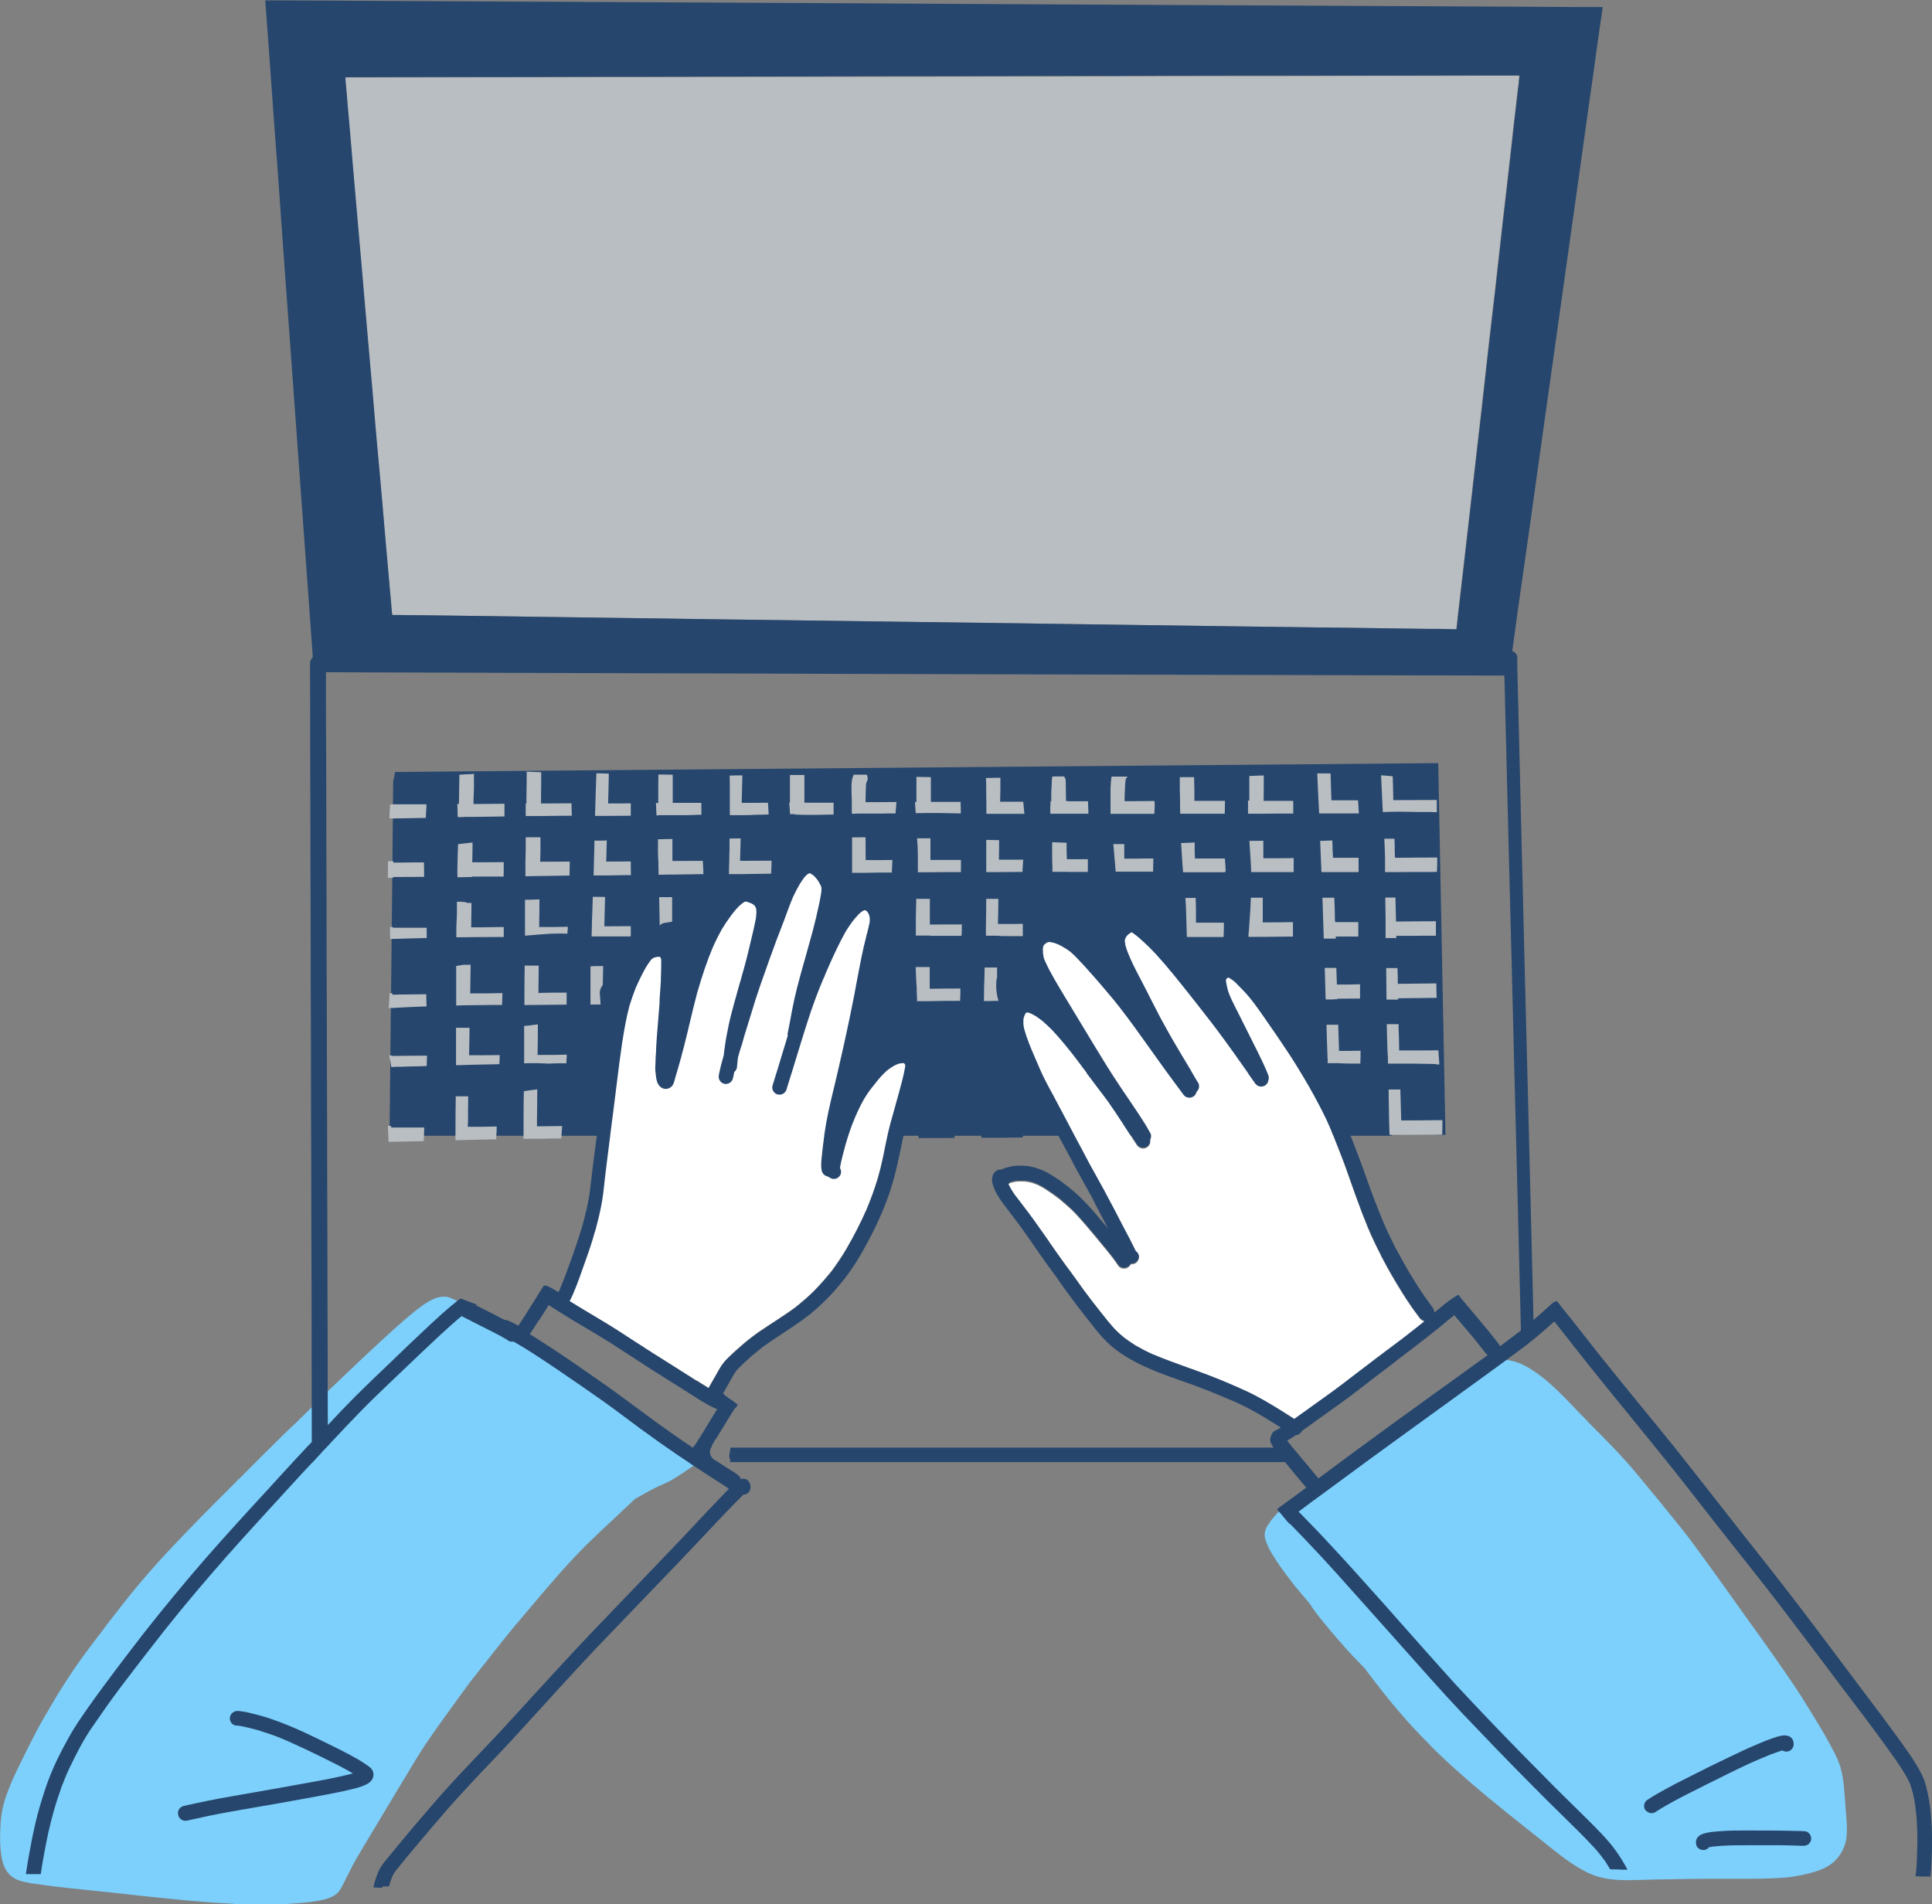 <?xml version="1.0" encoding="UTF-8"?><svg id="_レイヤー_2" xmlns="http://www.w3.org/2000/svg" viewBox="0 0 133.66 131.76"><rect x="0" y="0" width="133.66" height="131.76" fill="#808080" stroke="none"/><defs><style>.cls-1{fill:#fff;}.cls-2{fill:#26466d;}.cls-3{fill:#7dd0fc;}.cls-4{fill:#b9bec2;}</style></defs><g id="design"><g id="_サービス"><path class="cls-3" d="M16.18,131.72c-2.05-.09-4.03-.3-6.4-.55l-1.18-.13c-.63-.07-1.25-.14-1.88-.2-.34-.04-.68-.07-1.02-.11-.65-.07-1.3-.13-1.95-.21-.51-.06-.97-.13-1.42-.2h-.08c-.53-.1-1.08-.18-1.48-.52-.57-.49-.68-1.22-.74-1.99-.04-.51-.02-1.03,0-1.42.02-.43.06-.94.19-1.44.12-.5.31-.98.49-1.43.19-.48.41-.93.6-1.32.23-.47.46-.93.69-1.4.36-.71.75-1.47,1.17-2.18l.02-.04v.02c.49-.87,1.03-1.75,1.61-2.63.55-.85,1.17-1.68,1.76-2.46.13-.17.27-.35.4-.52.1-.14.21-.27.31-.41l.05-.07c.14-.18.26-.34.38-.5.12-.15.24-.3.36-.46.72-.93,1.29-1.64,1.86-2.3.69-.8,1.4-1.6,2.14-2.37.91-.95,1.8-1.88,2.7-2.78.11-.11.23-.23.34-.34l.11-.11.22-.22.39-.39.4-.4.03-.03s.05-.05.08-.08l.05-.05.03-.04.04-.04s.05-.05.06-.06l.04-.02h0c.21-.22.45-.45.68-.69l.12-.12c.31-.31.63-.63.94-.94.28-.27.55-.55.83-.82l.28-.28.7-.68.05-.05.03-.02.04-.04.1-.09.03-.02.06-.06.03-.03s.03-.03.04-.04l.05-.04.11-.12.12-.12.03-.02h0c.26-.26.5-.5.74-.74l.07-.07c.44-.44.9-.9,1.36-1.34.74-.71,1.48-1.41,2.22-2.11.71-.67,1.48-1.38,2.28-2.1.27-.24.69-.61,1.1-.94.33-.27.71-.57,1.13-.81.29-.17.57-.27.86-.31.05,0,.11,0,.16,0,.05,0,.09,0,.14,0,.18.02.33.08.46.14.27.13.54.27.81.42.25.13.51.27.76.4.02,0,.06.03.1.05.51.25.92.44,1.34.62.42.17.91.36,1.47.57,0,0,.05.02.05.02.22.17.44.34.65.51.73.56,1.47,1.11,2.2,1.65l.29.21c.85.63,1.66,1.22,2.49,1.8.71.49,1.55,1.09,2.38,1.73l.06.05c.1.08.18.14.26.2l.46.37c.61.49,1.24.99,1.91,1.45l1.23.83.14.09.42.29-.07.07c-.39.31-.83.6-1.22.85l-.07.05c-.19.12-.37.24-.57.35-.19.1-.39.19-.61.29l-.12.05c-.45.2-.88.45-1.3.68l-.09.05c-.05.03-.11.06-.16.09l-.08.05-.05.03h-.03s-.05.05-.05.05l-1.28,1.2-.35.33c-.59.55-1.12,1.05-1.64,1.56-1.3,1.28-2.5,2.69-3.65,4.05l-.44.52c-.56.66-1.16,1.36-1.73,2.08-.58.73-1.16,1.47-1.74,2.2l-.26.34-.08.11.02-.06c-.6.81-1.21,1.64-1.76,2.41-.26.36-.51.71-.77,1.07l-.1.15-.04.05c-.27.39-.53.76-.78,1.14-.41.63-.8,1.29-1.18,1.92l-.04.07-.36.59c-.5.83-1,1.67-1.5,2.5-.19.32-.38.63-.57.95-.32.54-.65,1.07-.96,1.61-.24.41-.46.85-.67,1.27l-.07.13-.09.19c-.08.15-.15.3-.23.45-.09.16-.19.33-.33.45-.2.17-.43.28-.73.37l-.05.02h-.05s-.04.02-.04.02c-.23.06-.44.1-.72.14-.25.04-.51.07-.77.09-.42.04-.84.07-1.25.09-.09,0-.17,0-.26.01h-.13c-.43.02-.86.03-1.3.03-.53,0-1.13-.02-1.8-.04Z"/><path class="cls-3" d="M112.31,130.08c-1.05,0-1.97-.22-2.74-.65-.55-.3-1.09-.66-1.61-1.06-.52-.4-1.03-.81-1.54-1.22-.11-.09-.24-.19-.37-.29l-.19-.15-.02-.03h0s-.09-.06-.09-.06l-.18-.14-.13-.11-.14-.11-.03-.03-.05-.04-.12-.09c-.07-.05-.15-.12-.23-.19l-.03-.02-.11-.09-.07-.05-.03-.02h.04c-.09-.04-.17-.1-.25-.17l-.03-.02-.2-.16-.03-.03s-.02-.01-.02-.01c0,0-.01-.01,0-.01-1.68-1.34-3.14-2.6-4.44-3.83-.35-.33-.69-.67-1.02-1.02-.36-.36-.67-.69-.96-1-.68-.74-1.32-1.5-1.93-2.26-.48-.61-.95-1.22-1.4-1.82l-.12-.12-.12-.12c-.43-.44-.77-.8-1.07-1.14-.21-.24-.41-.47-.62-.71l-.14-.16-.25-.3c-.36-.42-.67-.8-.95-1.16-.16-.21-.33-.45-.53-.76-.37-.43-.68-.8-.98-1.16-.16-.2-.31-.4-.46-.6l-.02-.03-.02-.03-.14-.18.04.05-.04-.04-.03-.05c-.29-.39-.59-.81-.86-1.26-.14-.22-.28-.45-.38-.7-.05-.12-.1-.24-.14-.36-.08-.25-.09-.47-.02-.68.06-.2.19-.39.3-.55.13-.2.28-.36.41-.51l.07-.08c.23-.25.47-.41.72-.48.15-.04.31-.07.47-.08.06-.06.14-.11.21-.17.09-.06.17-.13.26-.19.23-.29.5-.58.74-.82.09-.09.18-.18.27-.27l.15-.15c.29-.28.62-.58,1.03-.92.08-.07.19-.11.29-.11.14,0,.27.06.35.16.07.09.11.19.1.3l.63-.47.51-.37.06-.04.03-.02h0s.19-.14.19-.14l.15-.11s.03-.02.03-.02l.35-.26.35-.25.03-.02.34-.26c.27-.21.54-.41.8-.62.39-.31.78-.62,1.16-.94.4-.33.81-.66,1.21-1l.08-.06c.32-.26.64-.53.95-.79l.46-.38c.61-.51,1.16-.96,1.73-1.39.2-.15.39-.28.59-.41.22-.14.46-.25.71-.31.19-.05.39-.08.62-.08.09,0,.19,0,.28.01.6.05,1.23.3,1.88.73,1.11.73,2.04,1.71,2.94,2.65l.18.19.03.03c.1.1.2.21.3.31l.03.03.15.15.14.15s.02.03.02.03l.52.52c.43.44.97.98,1.47,1.51l.2.21.04.05c.25.27.5.54.73.81.33.39.66.77.98,1.17.6.72,1.19,1.44,1.78,2.17.57.7,1.18,1.46,1.78,2.28,0,0,.02.03.02.03.72.98,1.42,1.95,2.09,2.89.43.6.86,1.21,1.29,1.81,1.16,1.6,2.28,3.18,3.35,4.76.48.72.94,1.46,1.49,2.36.57.93.98,1.67,1.35,2.38.23.45.39.87.48,1.29.09.42.15.85.19,1.42.04.48.08.96.11,1.44l.02.25c.03.43.07.91.02,1.37-.06.61-.35,1.21-.78,1.64-.43.44-1.02.67-1.43.79-.44.13-.92.24-1.47.33-.48.08-.97.1-1.47.12-.51.02-1.01.03-1.52.03-.45,0-.89,0-1.34,0h-.27c-.44,0-.88,0-1.33,0-.95,0-1.89.02-2.84.04-.35,0-.7.01-1.05.02-.61.02-1.23.03-1.84.04h-.06Z"/><path class="cls-2" d="M26.95,78.59c0-.08,0-.15,0-.23.03-2.83.06-5.67.09-8.5.03-2.78.07-5.57.09-8.36.01-1.38.03-2.75.04-4.12.01-1.1.02-2.19.03-3.29.03-.13.05-.26.08-.4.02-.09.03-.19.05-.28l72.17-.61.5,25.72-.58-.02-.15-.51h-2.97v.59H26.95Z"/><path class="cls-2" d="M12.32,125.54c-.05-.28.13-.53.4-.59,1.1-.25,2.21-.48,3.33-.67,1.08-.19,2.17-.38,3.25-.57.87-.16,1.74-.31,2.6-.47.78-.14,1.56-.3,2.33-.49.06-.02.13-.04.19-.05,0,0-.01,0-.02-.01h0c-.71-.42-1.45-.78-2.18-1.14-.77-.38-1.54-.74-2.32-1.09-.34-.14-.67-.29-1.02-.41-.35-.12-.7-.24-1.06-.35-.45-.12-.9-.24-1.36-.31,0,0,0,0,0,0-.19.02-.38-.06-.48-.22,0,0,0,0,0,0-.08-.14-.11-.3-.05-.45.05-.15.17-.25.32-.31.18-.07.39-.01.57.01.12.02.24.04.36.07.29.07.58.14.87.22.53.15,1.06.34,1.57.54,1.02.39,2.01.88,2.99,1.36.48.23.96.47,1.43.72.46.24.91.49,1.34.79.13.09.27.18.36.32.16.25.12.58-.08.79-.18.2-.45.3-.7.39-.23.08-.46.14-.7.19-.56.14-1.13.25-1.7.36-2.18.41-4.38.79-6.57,1.17-1.03.18-2.05.4-3.07.63-.03,0-.07.01-.1.01-.23,0-.45-.18-.49-.41Z"/><path class="cls-2" d="M113.82,125.23c-.15-.23-.08-.55.15-.7.43-.29.89-.54,1.34-.79.48-.26.96-.51,1.45-.75.99-.51,1.99-1,3-1.48.62-.3,1.24-.59,1.87-.85.17-.07.35-.15.52-.22.19-.07.37-.13.55-.2.16-.06.32-.1.49-.14.09-.02.18-.03.28-.03.1,0,.18.02.27.05.16.05.27.19.32.34.02.06.03.13.03.2.02.27-.21.52-.48.53-.11,0-.21-.02-.3-.08-.28.08-.56.19-.84.29-.47.19-.94.39-1.41.6-.52.24-1.03.49-1.54.74-.99.49-1.98.98-2.96,1.48-.45.23-.89.47-1.33.72.01,0,.02-.01.04-.02-.25.14-.5.29-.74.45-.08.06-.18.08-.27.08-.17,0-.33-.08-.43-.23Z"/><path class="cls-2" d="M117.36,127.66c-.04-.14-.04-.25,0-.39.04-.12.15-.23.25-.29.15-.1.33-.14.51-.18.38-.08.78-.09,1.17-.12.46-.03.93-.03,1.39-.03h.32c1.08,0,2.16,0,3.24.03.2,0,.4.01.6.02.28.01.48.28.46.55-.02.28-.27.47-.55.46-.5-.02-1-.03-1.5-.04-.75,0-1.5,0-2.25,0-.83,0-1.66,0-2.48.09-.1.02-.19.03-.29.05-.06.08-.14.13-.24.17-.05.02-.1.02-.15.02-.21,0-.43-.13-.49-.35Z"/><path class="cls-4" d="M31.65,60.69s0,0,0,0v-.04c-.02-.33,0-.66,0-1l.04-1.25h.1s.1-.02.1-.02c.27-.02.53-.06.8-.09v.3c0,.35-.01.71-.02,1.07h.88s1.3-.01,1.3-.01c0,.34,0,.67-.01,1-.22,0-.44,0-.66,0h-.33s-.6,0-.6,0h-.6s0,.03,0,.03c-.34,0-.67.01-1,.02,0,0,0,0,0,0Z"/><path class="cls-4" d="M31.57,64.85v-.69s.04-.9.04-.9v-.87s.1,0,.1,0h.16c.1.01.21.02.31.02.06.04.13.06.2.06.08,0,.16,0,.24.01l-.02,1.68h.75c.5-.01,1-.02,1.5-.02,0,0,0,.02,0,.02,0,0,0,.02,0,.02v.04s0,.02,0,.03c0,.18,0,.38,0,.58h-.28s-.28,0-.28,0c-.87,0-1.75.01-2.62.02h-.09s-.01,0-.01,0Z"/><path class="cls-4" d="M31.72,56.52s0,0,0,0h0s-.03,0-.03,0h-.03s0-.04,0-.04v-.04c0-.27-.01-.54-.02-.82h.11s.03-1.92.03-1.92v-.05s0-.05,0-.05c.17-.01.34-.02.51-.03h.08s.09-.01.09-.01h.17s.16-.02.16-.02v.08s0,.08,0,.08v.81s-.03.82-.03.82c0,.1,0,.2,0,.3l2.14-.02c0,.3,0,.59,0,.88-.72.01-1.44.02-2.16.03h-.5s-.5.02-.5.02c0,0,0,0,0,0Z"/><path class="cls-4" d="M31.56,69.58s0,0,0,0h0v-1.16c0-.53,0-1.06,0-1.59.1-.01.19-.02.28-.04l.11-.02.11-.02h.25s.25,0,.25,0l-.03,1.98h1.11s1.12-.02,1.12-.02c0,.28-.02.55-.03.82h-.45c-.59.01-1.18.01-1.77.02-.31,0-.63.01-.94.02,0,0,0,0,0,0Z"/><path class="cls-4" d="M31.55,73.7v-.34s0-.34,0-.34c0-.63,0-1.27,0-1.91.2,0,.39,0,.58,0,.12,0,.23,0,.35,0v.17s0,.16,0,.16c0,.52-.02,1.05-.03,1.57.71,0,1.42,0,2.12-.01,0,.21-.01.42-.02.63-.99.02-1.97.04-2.96.07h-.04s0,0,0,0Z"/><path class="cls-4" d="M31.51,78.88s0,0,0,0v-.12s0-.11,0-.11v-.29s0-.29,0-.29c0-.74.01-1.48.02-2.22h.42c.12,0,.23,0,.35,0h.09s-.01.97-.01.97v.81c-.01.11-.02.22-.02.33h1s1-.02,1-.02v.3c-.02.2-.03.39-.03.59-.94.02-1.88.03-2.82.06,0,0,0,0,0,0Z"/><path class="cls-4" d="M36.22,78.81s0,0,0,0v-.34s0-.06,0-.06v-.05c0-.32,0-.65,0-.97,0-.63.01-1.26.02-1.89.24-.04.47-.07.7-.1.1-.01.17-.02.23-.03,0,.68-.01,1.35-.02,2.02v.27s0,.27,0,.27l1.74-.02c0,.14-.02.28-.03.42v-.04s-.01.24-.01.24l-.02.24h-.59c-.39.01-.78.02-1.17.02h-.43s-.43.01-.43.01c0,0,0,0,0,0Z"/><path class="cls-4" d="M36.26,73.59s0,0,0,0c0-.2,0-.39,0-.59v-1.01s0-1.01,0-1.01h.04c.25-.02.48-.04.7-.08.07,0,.14-.02.21-.03v.34c0,.59-.01,1.19-.02,1.78h1.01s1.01-.02,1.01-.02v.16s-.02.16-.02.16c0,.02,0,.03,0,.05,0,.01,0,.03,0,.04,0,.07,0,.13-.01.19h-.63s-.63.02-.63.02c-.05,0-.1,0-.16-.01-.18,0-.37-.01-.55-.02-.04,0-.07,0-.09,0-.07,0-.14,0-.21,0h-.1s-.11,0-.11,0c-.11,0-.23,0-.34.01h-.05s-.05,0-.05,0c0,0,0,0,0,0Z"/><path class="cls-4" d="M40.85,69.5s0,0,0,0c0-.17,0-.34,0-.51,0-.11,0-.22,0-.32,0-.48,0-.96,0-1.44,0-.11,0-.24,0-.37.23-.02.46-.02.69-.02h.19l-.03,1.31c-.15.19-.23.43-.2.66.02.23.04.46.05.69h-.35s-.35.01-.35.01c0,0,0,0,0,0Z"/><path class="cls-4" d="M36.28,69.54s0,0,0,0h0c0-.28,0-.55,0-.83,0-.63.01-1.27.02-1.9h.14c.28,0,.55,0,.83,0l-.02,1.89.97-.02h.98s0,.41,0,.41v.42s-1.96.02-1.96.02h-.49s-.47.01-.47.01c0,0,0,0,0,0Z"/><path class="cls-4" d="M36.37,56.47v-.44s0-.44,0-.44h.05s0-.2,0-.2v-.2c.01-.59.02-1.17.02-1.76v-.04c.35.01.67.03,1,.04v.8s-.01.79-.01.79v.57c.7,0,1.41-.01,2.11-.01,0,.29.01.58.02.86-.71,0-1.42.01-2.13.02-.35,0-.69,0-1.02,0h-.03Z"/><path class="cls-4" d="M36.35,60.62s0,0,0,0h0c0-.33,0-.66,0-.99l.02-.85v-.85s.06,0,.08,0h.1c.18,0,.36,0,.54,0h.25s.03,0,.05,0v1.03s-.02.66-.02.66h1.02s1.03-.01,1.03-.01c0,.33-.02.65-.02.97-.69.01-1.36.02-2.04.03-.34,0-.67.01-1,.02,0,0,0,0,0,0Z"/><path class="cls-4" d="M36.32,64.71c0-.13,0-.26,0-.39v-.62s0-.41,0-.41h0s0,0,0,0h0c0-.35,0-.69,0-1.04.03,0,.05,0,.08,0,.27,0,.53,0,.79-.02h.06s.07,0,.07,0c0,.64-.01,1.28-.02,1.91h.99s.99-.02.99-.02v.17s-.02.16-.02.16v.15c-.19,0-.37-.01-.54-.01-.5,0-1,.03-1.43.07l-.61.05h-.05s-.16.02-.16.02h-.16s0,.01,0,.01Z"/><path class="cls-4" d="M41.07,60.56s0,0,0,0h0s0-.13,0-.13c.02-.64.03-1.29.05-1.93v-.12s0-.03,0-.05c0-.05,0-.11,0-.17h.33c.18,0,.35,0,.53-.01l-.02.68c0,.26-.02.52-.02.78h.45s1.25-.01,1.25-.01c0,.32,0,.64.01.95h-.32s-1.42.02-1.42.02h-.45s-.39,0-.39,0c0,0,0,0,0,0Z"/><path class="cls-4" d="M41.17,56.44s0,0,0,0h0s0-.07,0-.07v-.06c.03-.94.05-1.88.09-2.81.29,0,.58.02.86.03-.01.69-.03,1.37-.05,2.06.52,0,1.05,0,1.57-.01v.43s0,.43,0,.43c-.54,0-1.07.01-1.61.01-.29,0-.58,0-.87,0,0,0,0,0,0,0Z"/><path class="cls-4" d="M45.56,60.52v-.26s-.01-.26-.01-.26v-.37c-.02-.25-.03-.49-.03-.74v-.41s0-.41,0-.41c.21,0,.42-.01.63-.02h.37s0,.31,0,.31v.31s0,.45,0,.45v.45c.7,0,1.4-.01,2.1-.01.02.25.03.5.04.74,0,.06,0,.12,0,.18-.72.01-1.44.02-2.15.03-.23,0-.45,0-.67.01h-.13s-.14,0-.14,0c0,0,0,0,0,0Z"/><path class="cls-4" d="M45.53,56.42s0,0,0,0h0s-.06,0-.06,0h-.05c-.02-.29-.03-.57-.04-.86h.07s.09,0,.09,0v-.65c0-.44,0-.88.01-1.32h.36c.14,0,.28.01.42.01h.21c0,.66,0,1.31,0,1.95h1.98c0,.27,0,.54.01.82-.21,0-.42.01-.62.02-.11,0-.23.01-.34.01h-.52s-.52,0-.52,0c-.33,0-.67,0-1,0,0,0,0,0,0,0Z"/><path class="cls-4" d="M45.64,64.02s0,0,0,0c-.01-.65-.03-1.3-.04-1.95h.12c.26,0,.52,0,.78,0,0,.57,0,1.13,0,1.7h-.05s-.06.02-.06.02c-.08.01-.17.02-.25.04-.15.02-.29.03-.42.13-.02.02-.04.04-.06.06,0,0,0,0,0,0,0,0,0,0,0,0Z"/><path class="cls-4" d="M40.93,64.79s0,0,0,0v-.18s.01-.18.01-.18v-.17s.01-.17.01-.17c0-.05,0-.09,0-.14,0,0,0,0,0,0s0,0,0,0h0s0-.04,0-.04v-.09c.02-.59.05-1.18.06-1.77.29,0,.57,0,.85.01l-.05,2.03c.61,0,1.22-.01,1.83-.01,0,.18,0,.35,0,.53v.09s0,.09,0,.09h-.32c-.51,0-1.03,0-1.54,0h-.36c-.17,0-.34,0-.51,0,0,0,0,0,0,0Z"/><path class="cls-4" d="M58.95,60.39s0,0,0,0c0-.82,0-1.63,0-2.45.2,0,.39-.01.59-.01.11,0,.23,0,.34,0,0,.53.01,1.05.01,1.58.62,0,1.23,0,1.85-.01l-.02.44-.02.43h-.9s-.9.02-.9.02h-.31s-.23,0-.23,0h-.19s-.19,0-.19,0c0,0,0,0,0,0Z"/><path class="cls-4" d="M50.43,60.47s0,0,0,0c0-.3.01-.59.02-.89,0-.28.01-.55.02-.81,0,0,0-.02,0-.04v-.71c.19-.01.36-.01.54-.01.08,0,.16,0,.23,0,0,.04,0,.06,0,.09l-.02.73-.02.73c.74,0,1.46-.01,2.18-.01,0,.3-.02.6-.03.9-.73.01-1.45.02-2.17.03h-.36s-.37,0-.37,0c0,0,0,0,0,0Z"/><path class="cls-4" d="M50.49,56.39c0-.29,0-.57,0-.85v-.66c0-.41,0-.82-.01-1.22h.18s.18-.01.18-.01h.26s.26,0,.26,0l-.05,1.9h.6c.41,0,.81-.01,1.22-.01.02.27.03.54.05.81-.18,0-.36.02-.54.02h-.26c-.33.02-.66.03-.99.03h-.89s0,0,0,0Z"/><path class="cls-4" d="M54.98,56.33h-.16s-.16,0-.16,0c-.02-.27-.04-.53-.06-.8h.05c0-.06,0-.12,0-.18,0-.4,0-.79,0-1.19,0-.11,0-.22,0-.32v-.16s0-.06,0-.06h.81s.19,0,.19,0c0,.39,0,.78,0,1.17v.25s0,.25,0,.25v.25s1.01,0,1.01,0h1.01s0,.41,0,.41v.41c-.38,0-.75.01-1.12.02-.1,0-.19,0-.29,0-.42,0-.84,0-1.27-.02Z"/><path class="cls-4" d="M58.93,56.3c0-.08,0-.16,0-.23,0-.12,0-.25,0-.37v-.19c0-.22-.01-.45-.02-.67v-.33s0-.1,0-.1v-.1c.01-.15.02-.35.08-.53.02-.06.04-.12.08-.18.3,0,.6,0,.89,0,.1.18.09.39-.03.55,0,.06-.01.12-.02.18-.02.39-.02.78-.03,1.17h.62s1.52-.01,1.52-.01c-.02.25-.04.49-.06.73v.06c-.3,0-.6,0-.89.01-.19,0-.39,0-.58,0-.2,0-.41,0-.61,0-.08,0-.16,0-.24,0h-.06s0,0,0,0c-.14,0-.28,0-.42.01h-.2s0,0,0,0Z"/><path class="cls-4" d="M64.96,56.25c-.12,0-.25,0-.37,0h-.21c-.24,0-.49,0-.73.01h-.15s-.15,0-.15,0l-.05-.77h.1s0-.5,0-.5c0-.41,0-.83,0-1.24.34,0,.67.02,1,.02,0,.46,0,.91,0,1.37v.34c.07,0,.15,0,.22,0h1.84c0,.17,0,.35.01.53v.27s0,0,0,0c0,0,0,0,0,0-.5-.01-1-.02-1.5-.03Z"/><path class="cls-4" d="M63.5,60.36s0,0,0,0c0-.09,0-.18,0-.27s0-.18,0-.27c0-.12,0-.23,0-.33,0-.24,0-.48-.01-.72,0-.22-.02-.43-.04-.65v-.12c.29,0,.57,0,.86,0h.06c0,.5,0,1,0,1.5.16,0,.33,0,.5,0h1.61s0,.03,0,.05v.03s0,0,0,.01c0,0,0,0,0,0,0,0,0,0,0,0v.34s0,.03,0,.03h0v.19s0,.19,0,.19c-.15,0-.3,0-.44,0-.55,0-1.1,0-1.66.01-.29,0-.58,0-.86,0,0,0,0,0,0,0Z"/><path class="cls-4" d="M68.23,60.33v-.26s0-.26,0-.26c0-.57,0-1.13,0-1.7l.89.02c0,.39,0,.78-.01,1.17v.09s0,.09,0,.09h1.68c-.02.25-.04.53-.05.8,0,.01,0,.03,0,.05-.55,0-1.1,0-1.65.01-.29,0-.58,0-.86,0,0,0,0,0,0,0Z"/><path class="cls-4" d="M64.32,64.73c-.32,0-.64,0-.96,0,0-.26,0-.52,0-.77v-.05s0-.05,0-.05v-.39c.01-.43.02-.85.03-1.28h.47s.47,0,.47,0v.9s0,.88,0,.88h.08s1.07-.01,1.07-.01h1.06s0,.23,0,.23v.23s-.02.33-.02.33c0,0,0,0,0,0-.73,0-1.46,0-2.19,0Z"/><path class="cls-4" d="M63.44,69.27v-.1s0-.1,0-.1c0-.16-.01-.28-.02-.42,0-.02,0-.04,0-.06v-.05s0-.05,0-.05v-.2s-.02-.2-.02-.2c-.02-.38-.04-.77-.05-1.18h.97v.86s0,.64,0,.64c.35,0,.68-.01,1.02-.01h.55s.55-.01.55-.01v.45s-.02.41-.02.41h-1.05s-1.05.02-1.05.02c-.28,0-.56,0-.84,0,0,0,0,0,0,0Z"/><path class="cls-4" d="M69.11,64.74h-.08c-.27,0-.55,0-.82,0-.01-.22,0-.43,0-.65v-.09s0-.07,0-.07c.01-.58.02-1.16.02-1.74h.42s.42,0,.42,0c0,.58-.02,1.16-.03,1.74h.86s.86-.01.86-.01c0,.13,0,.27,0,.4,0,.15,0,.29,0,.44,0,0,0,.01,0,.01-.55,0-1.09,0-1.64-.01Z"/><path class="cls-4" d="M68.07,69.25s0,0,0,0h0s.01-.63.01-.63v-.05s0-.07,0-.07v-.04s0-.04,0-.08c.02-.48.03-.96.04-1.44h.43s.43,0,.43,0v.67c-.06.21-.06.42-.06.61s.01.34.04.5c0,.07.02.13.03.18.03.13.05.24.09.35h-.14s-.44.01-.44.01h-.44s0,0,0,0Z"/><path class="cls-4" d="M68.24,56.31s0,0,0,0h0c0-.47,0-.94-.01-1.4,0-.36,0-.72-.02-1.08.34-.01.67-.02,1-.02v.83s-.02.83-.02.83h1.6c.03.27.05.56.08.84-.88,0-1.75,0-2.63,0,0,0,0,0,0,0Z"/><path class="cls-4" d="M72.74,56.31h-.07s-.01-.21-.01-.21v-.2c0-.15.02-.3.02-.46h.05s0-.22,0-.22v-.22s0-.18,0-.18c.01-.18.02-.37.03-.55,0-.15.01-.3.02-.46.02-.03.03-.06.06-.09h.39s.38,0,.38,0c.08.09.12.2.12.32,0,.46.02.92.02,1.38l.23.02h.23s1.06,0,1.06,0c0,0,0,.03,0,.03.01.28.02.56.03.83h-1.54s0,0,0,0h-1Z"/><path class="cls-4" d="M73.8,60.32h-.99c0-.05,0-.1,0-.15v-.11s-.02-.61-.02-.61v-.39c0-.26,0-.52,0-.79l1,.04v.57s.02.57.02.57c.22,0,.44,0,.66,0,.17,0,.35,0,.53,0h.26s0,.07,0,.07v.06c0,.25,0,.5,0,.75,0,0,0,0,0,0,0,0,0,0,0,0h-1.44Z"/><path class="cls-4" d="M77.18,60.32v-.13s-.02-.13-.02-.13l-.02-.32-.03-.32c-.03-.34-.05-.68-.09-1.02.25,0,.51,0,.76,0,0,.34,0,.67,0,1.01.45,0,.89,0,1.34-.01h.67c0,.17,0,.33-.01.5,0,.14,0,.28-.01.41,0,0,0,0,0,0-.86,0-1.72,0-2.59,0Z"/><path class="cls-4" d="M77.28,56.31h-.45c0-.38,0-.76,0-1.14,0-.19,0-.38,0-.58,0-.12.01-.24.02-.35v-.12c.02-.13.03-.26.05-.39.37,0,.74,0,1.1,0-.03.07-.07.12-.12.17-.02.18-.04.37-.05.55v.11c-.02.3-.03.58-.03.87h.69c.46,0,.92-.01,1.38-.01,0,.08.01.16.02.24-.01.21-.02.43-.03.65h-1.05s-1.04,0-1.04,0h-.51Z"/><path class="cls-4" d="M81.65,56.3s0,0,0,0h0s-.01-.45-.01-.45v-.44s-.02-.82-.02-.82v-.82s.49,0,.49,0h.5s.02.82.02.82v.82s.87,0,.87,0h.39s.43,0,.43,0h.43c0,.3-.02.59-.02.89-.46,0-.93,0-1.39,0h-.69s-.49,0-.49,0h-.49s0,0,0,0Z"/><path class="cls-4" d="M84.62,60.35c-.64,0-1.29,0-1.93,0h-.42s-.42,0-.42,0c-.03-.32-.05-.63-.07-.94-.02-.26-.03-.53-.05-.79l-.02-.29c.32-.01.63-.02.94-.04v.56s.02.55.02.55h.57s.57,0,.57,0c.31,0,.62,0,.93,0,.01.18.02.36.04.53v.07s.01.07.01.07v.14s0,.13,0,.13c0,0,0,0,0,0h-.18Z"/><path class="cls-4" d="M82.11,64.82c-.02-.76-.04-1.39-.06-1.98-.01-.24-.03-.47-.04-.71.24,0,.47,0,.71-.01l.02.86v.86s.41,0,.41,0h.41c.37,0,.74,0,1.11,0v.21s0,.2,0,.2c0,.19-.02.39-.02.58-.52,0-1.04,0-1.56,0h-.64s-.32,0-.32,0c0,0,0,0,0,0Z"/><path class="cls-4" d="M86.86,64.82h-.49s0-.06,0-.06v-.05c.03-.3.05-.59.07-.89.04-.52.08-1.11.1-1.71.28,0,.55,0,.82,0v.86s0,.85,0,.85c.7,0,1.39-.01,2.09-.02,0,.34,0,.67,0,1l-2.11.02h0s0,0,0,0h-.49Z"/><path class="cls-4" d="M86.56,60.35c-.02-.66-.07-1.31-.11-1.91,0-.1-.01-.18-.02-.26.32,0,.65-.01.97-.01,0,.35,0,.7,0,1.05v.08s0,.08,0,.08h1.05s1.05-.01,1.05-.01c0,.33,0,.65,0,.97-.56,0-1.11,0-1.67,0h-.45c-.27,0-.55,0-.82,0,0,0,0,0,0,0Z"/><path class="cls-4" d="M86.34,56.29c0-.2,0-.4,0-.6v-.3s.09,0,.09,0v-.23s0-.23,0-.23v-.53s0-.53,0-.53v-.09s0-.09,0-.09c.23-.01.46-.02.69-.03.1,0,.21,0,.31-.01v.88s-.01.88-.01.88h2.05c0,.29,0,.59,0,.88h-1.03s-1.03.01-1.03.01h-.5s-.5,0-.5,0h-.07Z"/><path class="cls-4" d="M91.26,56.27c-.05-.92-.09-1.84-.13-2.76.18,0,.36,0,.54,0h.38c.02.62.04,1.24.06,1.86.41,0,.83,0,1.25,0h.3s.29,0,.29,0v.05s.01.05.01.05c.02.27.03.54.05.81h-.94s-.93,0-.93,0h-.43s-.43,0-.43,0h-.01Z"/><path class="cls-4" d="M92.42,60.34h-1l-.04-.98c-.02-.39-.03-.79-.05-1.18.28-.01.56-.02.84-.03l.02.37v.36s.01.04.01.04l.02.43h.61s.62,0,.62,0h.27s.27,0,.27,0c0,.33,0,.66,0,.99h-.28s-.28,0-.28,0h-1Z"/><path class="cls-4" d="M91.58,64.92c-.03-.94-.06-1.88-.09-2.81h.41s.41,0,.41,0c.02.4.03.8.04,1.19v.26c0,.08.01.16.02.24.29,0,.59,0,.88,0,.24,0,.48,0,.72,0,0,.28,0,.56,0,.83v.17s-.78,0-.78,0h-.78s0,.14,0,.14c-.27,0-.54,0-.81,0,0,0,0,0,0,0Z"/><path class="cls-4" d="M95.82,60.34v-.13s0-.13,0-.13v-.07s0-.07,0-.07c0-.04,0-.09,0-.13s0-.08,0-.12c0-.05,0-.1,0-.15,0-.06,0-.13,0-.19-.01-.44-.03-.88-.05-1.32.08,0,.16,0,.25,0,.15,0,.3,0,.45,0l.02.44v.44s.02.44.02.44c.97-.01,1.94-.02,2.92-.02v.5s-.02.5-.02.5c-.96,0-1.92,0-2.88.01,0,0,0,0,0,0h-.68Z"/><path class="cls-4" d="M99.12,56.18c-.35,0-.7,0-1.06,0h-.03c-.41-.01-.82-.02-1.22-.02-.21,0-.43,0-.64.01-.17,0-.33.01-.5.02-.02-.26-.03-.51-.04-.76-.03-.56-.05-1.12-.08-1.68v-.05s0-.06,0-.06c.27.02.53.04.8.07l.02.6c0,.33.02.66.02.99,0,.02,0,.04,0,.06,1,0,2-.01,3.01-.01,0,.02,0,.04,0,.06v.05s0,0,0,0c0,.07,0,.14,0,.21,0,0,0,.02,0,.04,0,0,0-.01,0-.02v.02h0s0,.07,0,.09v.14s0,.02,0,.02c0,0,0,.02,0,.02v.1s.01.11.01.11c0,0,0,0,0,0,0,0,0,0,0,0h-.3Z"/><path class="cls-4" d="M95.86,64.9v-1.24s-.02-1.24-.02-1.24c0-.1,0-.21,0-.32.24,0,.47,0,.7,0l.02.83.02.83c.92-.01,1.84-.02,2.76-.02v.15c0,.28,0,.57,0,.85-.54,0-1.07,0-1.6.01-.38,0-.76,0-1.14,0v.07s0,.08,0,.08h-.38s-.37,0-.37,0c0,0,0,0,0,0Z"/><path class="cls-4" d="M96.34,69.16h-.38s-.04,0-.04,0v-.04s0-.04,0-.04v-.08s0-.09,0-.09c0-.65-.02-1.29-.02-1.93.26,0,.52,0,.78,0l.02.54v.55c.91-.01,1.79-.02,2.67-.03,0,.34.01.67.02,1-.89.01-1.77.02-2.66.03v.04s0,.05,0,.05c0,0,0,0,0,0,0,0,0,0,0,0h-.38Z"/><path class="cls-4" d="M92.24,69.15h-.53c-.02-.71-.04-1.41-.06-2.12v-.06s.8,0,.8,0c.01.38.03.77.04,1.15h.8s.8-.02.8-.02c0,.22,0,.43,0,.64,0,.12,0,.24,0,.35h-.12s-.11,0-.11,0c-.45,0-.9.01-1.35.01,0,0,0,.02,0,.02,0,0,0,.02,0,.02h-.27Z"/><path class="cls-4" d="M92.65,73.56h-.4s-.4,0-.4,0v-.28s-.01-.08-.01-.08v-.08s-.04-1.11-.04-1.11l-.03-1.11h.41s.4,0,.4,0l.06,1.81h.63s.63-.01.63-.01h.23c0,.3-.01.6-.02.89,0,0,0,0,0,0-.48,0-.97,0-1.45-.02Z"/><path class="cls-4" d="M99.36,73.62c-.15,0-.3,0-.45-.01-.7-.02-1.39-.02-2.09-.02-.27,0-.54,0-.8,0v-.41s-.03-.44-.03-.44c-.02-.63-.04-1.25-.05-1.88h.41s.41,0,.41,0v.42s.02.42.02.42c0,.33.02.65.02.98h.67c.68,0,1.36,0,2.04-.01l.03.46.02.25s.02.27.02.27c0,0-.23,0-.23,0Z"/><path class="cls-4" d="M96.13,78.52c-.01-.33-.02-.66-.03-.99-.01-.63-.02-1.25-.03-1.88v-.27s.04,0,.04,0h.38s.39,0,.39,0l.03,1.07.03,1.07h.95c.63-.01,1.27-.01,1.9-.02v.08c0,.23,0,.46-.01.69v.23c-1.22.01-2.43.02-3.64.02,0,0,0,0,0,0Z"/><path class="cls-4" d="M100.43,43.53h-.93s-.94-.02-.94-.02c-1.66-.02-3.32-.04-4.98-.07h-.04s-2.57-.03-2.57-.03c-2.51-.03-5.02-.07-7.53-.1l-4.98-.07-5.04-.07-3.39-.05h-.06c-2.27-.03-4.54-.06-6.81-.09-3.47-.05-6.94-.09-10.41-.14-1.52-.02-3.04-.04-4.56-.06-1.91-.03-3.81-.05-5.72-.08l-2.12-.03-2.13-.03h-.11s-1.47-.02-1.47-.02c-1.4-.02-2.81-.04-4.21-.06-1.33-.02-2.67-.04-4-.05h-.16s-.16,0-.16,0h-.5s-.49-.01-.49-.01l-.03-.24-.02-.23c-.01-.13-.02-.25-.03-.38l-.06-.65-.11-1.24c-.14-1.56-.27-3.13-.41-4.7l-.15-1.71-.07-.77-.07-.78-.04-.42c-.02-.22-.04-.44-.06-.66l-.11-1.25-.21-2.49-.14-1.58-.22-2.52-.22-2.52-.1-1.2c-.15-1.71-.3-3.42-.45-5.14l-.23-2.65-.11-1.32c-.08-.88-.15-1.75-.23-2.65l-.09-1.07-.09-.93v-.08c.11,0,.22,0,.33-.01h.12s.15,0,.15,0c.13,0,.26,0,.4,0h4.16s4.16-.01,4.16-.01c2.75,0,5.51,0,8.26-.01h3.1c3.58,0,7.17-.02,10.78-.02,3.84,0,7.69-.01,11.53-.02h5.4s5.4-.02,5.4-.02c2.53,0,5.07-.01,7.6-.01h3.8c2.02-.01,4.04-.01,6.07-.02h4.61s2.59-.01,2.59-.01h2.58s.18,0,.18,0c0,.09,0,.16-.01.23l-.02.16v.13c-.03.16-.05.33-.07.49-.1.86-.2,1.72-.3,2.58l-.18,1.63c-.18,1.63-.37,3.26-.56,4.88-.1.9-.2,1.79-.3,2.69-.14,1.26-.28,2.53-.43,3.79-.15,1.25-.29,2.5-.43,3.75l-.07.65-.24,2.13c-.15,1.28-.29,2.56-.44,3.85l-.3,2.63c-.24,2.15-.49,4.29-.74,6.44-.05.43-.1.87-.15,1.3l-.02.19-.02.19-.03.26-.03.26v.04s-.02.05-.02.05h-.32Z"/><path class="cls-2" d="M23.89,5.36l.09,1.02.09,1.07c.08.9.16,1.77.23,2.65l.11,1.32.23,2.65c.15,1.71.3,3.42.45,5.14l.1,1.2.22,2.52.22,2.52.14,1.58.21,2.49.11,1.25c.02.22.04.44.06.66l.04.42.07.78.07.77.15,1.71c.13,1.57.27,3.14.41,4.7l.11,1.24.06.65c.01.13.02.25.03.38l.02.23.03.24h.49s.5.01.5.01h.16s.16,0,.16,0c1.33.02,2.67.03,4,.05,1.4.02,2.81.04,4.21.06l1.47.02h.11s2.13.03,2.13.03l2.12.03c1.91.02,3.82.05,5.72.08,1.52.02,3.04.04,4.56.06,3.47.05,6.94.09,10.41.14,2.27.03,4.54.06,6.81.09h.06l3.39.05,5.04.07,4.98.07c2.51.03,5.02.07,7.53.1l2.57.03h.04c1.66.02,3.32.05,4.98.07h.94s.93.02.93.02h.32s.01-.05.01-.05v-.04s.03-.26.03-.26l.03-.26.02-.19.02-.19c.05-.43.1-.87.15-1.3.25-2.15.49-4.3.74-6.44l.3-2.63c.15-1.28.29-2.56.44-3.84l.24-2.13.07-.65c.14-1.25.28-2.5.43-3.75.15-1.26.29-2.52.43-3.79.1-.9.2-1.79.3-2.69.19-1.63.38-3.25.56-4.88l.18-1.63c.1-.86.2-1.72.3-2.58.02-.16.04-.33.06-.49v-.13s.03-.16.03-.16c0-.07.02-.15.01-.23h-.18s-2.58,0-2.58,0h-2.59s-4.61.01-4.61.01c-2.03,0-4.05,0-6.07,0h-3.8c-2.53,0-5.07.01-7.6.02h-5.4s-5.4.02-5.4.02c-3.84,0-7.69,0-11.53.02-3.61,0-7.2.01-10.78.02h-3.1c-2.75.01-5.51.02-8.26.02h-4.16s-4.16.01-4.16.01c-.13,0-.27,0-.4,0h-.15s-.08,0-.08,0h-.05c-.11,0-.22,0-.34.01ZM45.2,93.63l.02.02c.51.32,1.01.64,1.52.96l1.12.71.33.21c.28.18.55.35.83.52,0,0,.01-.02.01-.02,0,0,.01-.02.01-.02.1-.18.2-.36.3-.53l.1-.17.08-.14c.1-.19.2-.38.32-.56.15-.23.3-.42.47-.59.18-.18.37-.35.55-.52.34-.31.75-.67,1.19-1,.32-.25.66-.47.99-.69l.21-.14.43-.28c.44-.29.9-.59,1.33-.91.44-.35.85-.7,1.24-1.08.46-.47.88-.94,1.29-1.45.35-.46.68-.95,1-1.5.55-.96,1.01-1.85,1.4-2.74.3-.73.56-1.43.78-2.16.14-.48.24-.89.32-1.27.06-.27.11-.54.17-.81l.1-.5c.18-.87.42-1.73.66-2.54l-.02.06c.03-.11.06-.23.09-.32l.05-.17.04-.16.02-.06c.18-.63.36-1.28.47-1.94,0-.04,0-.08,0-.12,0,0,0,0,0-.01h0s0,0,0,0h0s-.02-.04-.03-.06c0,0-.01-.02-.02-.03,0,0-.01,0-.02,0,0,0,0,0,0,0h-.04s-.09,0-.13,0c-.06,0-.12.02-.17.03-.05.01-.09.03-.14.05-.08.03-.16.07-.23.11-.12.07-.25.15-.38.25-.1.08-.19.16-.28.25-.3.3-.56.64-.82.96l-.12.15c-.15.2-.3.42-.46.69-.19.33-.35.66-.47.94-.03.06-.05.12-.08.17h0s0-.01,0-.01v-.02s-.05.12-.05.12l-.05.12c-.25.6-.45,1.23-.63,1.81-.13.48-.29,1.03-.38,1.57,0,.02,0,.04,0,.06.06.11.08.24.06.36-.05.23-.26.4-.49.4-.04,0-.07,0-.11-.01-.11-.03-.2-.08-.28-.15-.24-.03-.42-.21-.46-.44-.05-.28-.02-.58,0-.89.04-.48.11-1.01.2-1.66.13-.99.37-1.98.6-2.94l.07-.28c.41-1.72.93-3.98,1.38-6.31.06-.3.11-.6.17-.91.11-.6.23-1.21.35-1.81.09-.45.2-.9.3-1.3.02-.1.05-.21.08-.31.06-.24.13-.48.17-.73,0-.05.01-.1.01-.15,0-.04,0-.08,0-.12,0-.02,0-.04,0-.06h0c0-.06-.02-.12-.03-.19l-.02-.05v-.03s-.03-.03-.03-.03c-.02-.03-.03-.06-.05-.08-.02-.03-.04-.05-.07-.08l-.02-.02s-.03-.03-.04-.04h0s0,0-.01,0h0s-.04,0-.04,0c0,0-.03,0-.03,0l-.05.02s-.05.02-.08.04c-.03.02-.06.04-.09.06-.06.05-.11.09-.16.14-.14.15-.28.31-.41.47-.15.2-.3.41-.46.67-.51.89-.93,1.84-1.35,2.78l-.1.23-.05.13s-.02.05-.03.08h0c-.41.94-.79,1.96-1.13,3.01-.25.78-.49,1.56-.73,2.34l-.21.69-.11.36c-.13.43-.26.85-.4,1.28-.01.07-.04.15-.08.22-.02.03-.03.05-.06.07-.09.11-.23.17-.37.17-.08,0-.16-.02-.23-.05-.2-.1-.32-.35-.26-.56.05-.17.1-.33.15-.49l.06-.2c.05-.15.09-.29.14-.44l.08-.27.13-.43.32-1.05.09-.3.09-.3c-.01-.07-.01-.14,0-.2.08-.34.14-.69.2-1.03.03-.16.06-.33.09-.49.12-.62.23-1.1.34-1.54.2-.78.42-1.57.64-2.33l.23-.83c.16-.56.32-1.16.46-1.75l.05-.23c.1-.42.2-.86.27-1.29.02-.14.04-.28.05-.41,0-.04,0-.08,0-.12,0-.02,0-.05-.01-.07-.04-.09-.08-.18-.14-.28l-.02-.04.02.04c-.05-.09-.1-.17-.17-.26-.04-.05-.08-.1-.13-.15-.04-.04-.08-.08-.13-.12-.04-.03-.08-.06-.12-.08-.04-.02-.08-.04-.12-.06-.03.02-.07.03-.1.05-.02.01-.03.02-.05.03-.02.02-.04.03-.08.07-.05.05-.09.1-.14.15-.11.14-.21.3-.33.49-.16.29-.31.59-.47.91-.14.33-.27.67-.39,1.01-.05.15-.11.29-.16.44l-.23.6c-.12.3-.23.6-.35.91-.36.97-.72,1.97-1.09,3.04-.22.62-.43,1.28-.67,2.08-.09.3-.19.6-.28.91-.11.34-.21.69-.31,1.02-.02.08-.05.16-.07.24v-.02s-.03.13-.03.13c-.07.23-.13.46-.2.69l-.02.19c-.02.13-.03.26-.04.39,0,.02,0,.04,0,.05,0,.05-.01.09-.03.13-.03.09-.09.16-.16.23-.03.14-.06.28-.09.43-.05.23-.26.4-.5.4-.04,0-.07,0-.1-.01-.27-.06-.44-.33-.38-.6.09-.48.23-.97.34-1.38.02-.18.05-.37.07-.55.08-.55.19-1.1.28-1.57.11-.54.26-1.07.4-1.58l.12-.43.09-.33.03-.1c.02-.07.03-.14.06-.21.01-.05.03-.1.05-.17,0,0,0-.02,0-.02h0l.02-.05c.26-.9.45-1.64.62-2.32.09-.38.18-.76.27-1.14l.03-.13c.06-.28.13-.56.18-.85.02-.15.03-.31.04-.46,0-.05,0-.09,0-.14v-.06s-.03-.05-.03-.05c-.02-.04-.04-.08-.05-.12-.02-.03-.04-.06-.06-.09l-.03-.02s-.08-.06-.13-.09l-.11-.05c-.1-.04-.2-.08-.33-.11h-.03s-.06.05-.06.05c-.06.04-.11.08-.17.11-.07.06-.14.12-.21.18-.14.15-.26.27-.37.42-.05.07-.11.14-.16.21l.02-.03s-.02.02-.03.04h0s0,0,0,0h0c-.23.31-.43.61-.62.92-.23.41-.45.85-.66,1.32-.37.88-.71,1.87-1.07,3.12-.19.71-.37,1.44-.53,2.14-.07.31-.15.62-.22.92-.24.97-.5,1.94-.78,2.89v.03c-.04.1-.07.21-.11.3-.1.22-.3.36-.53.36-.02,0-.04,0-.06,0-.3-.03-.48-.3-.55-.52-.06-.21-.08-.42-.1-.63-.02-.23-.01-.46,0-.69v-.13c.01-.23.03-.45.04-.67v-.14c.04-.56.08-1.12.13-1.67.04-.5.08-1,.11-1.5v-.21c.04-.44.07-.88.09-1.32v-.25c.02-.23.03-.46.04-.69v-.08c0-.16,0-.32,0-.47v-.04s-.02-.03-.02-.03l-.02-.04-.02-.04s-.04-.02-.04-.02h-.05s-.05,0-.07,0c-.06,0-.11.02-.17.03-.04.01-.08.02-.13.04l-.07.04-.04.03-.03.03s-.05.06-.08.09c-.1.13-.19.27-.31.46-.25.44-.48.91-.71,1.43-.17.4-.31.81-.43,1.23-.15.57-.28,1.16-.4,1.87-.03.19-.06.37-.09.56,0,0,0,0,0,0-.15,1.03-.28,2.06-.42,3.19-.13,1.08-.27,2.15-.41,3.23l-.03.27c-.13.96-.25,1.92-.36,2.89l-.04.38c-.04.4-.09.81-.16,1.21-.11.6-.23,1.12-.36,1.6-.03.11-.06.21-.08.31,0,.01,0,.02-.01.03h0s0,0,0,0c0,0,0,0,0,0h0s0-.02,0-.02l-.07.23-.02.08c-.21.74-.47,1.47-.7,2.11-.22.62-.47,1.32-.75,1.99l-.03.07c-.06.15-.12.29-.2.42,0,0,0,0,0,0,0,0,0,0,0,0,.45.28.91.56,1.37.83.35.21.7.41,1.05.63.71.43,1.42.89,2.1,1.34l.34.22c.08.05.16.1.24.16h0s.03.02.05.03c0,0,0,0,0,0l.29.19.06.04h0s0,0,.01,0l.03.02s.03.02.07.05l.06.04s.03.02.04.03l.03.02.03.02h0s0,0,0,0ZM72.58,85.92c.37.53.73,1.05,1.11,1.57l.14.19.11.14s.05.07.07.1l.04.05.09.13c.15.21.3.41.45.62l.24.34s0,0,0,0l.09.12.11.15c.31.42.66.87,1.06,1.38l.08.1c.32.4.65.81,1,1.19.18.18.37.35.57.51.23.17.48.35.77.53.38.22.76.42,1.16.6.86.37,1.75.69,2.61.99l.45.16c1.06.38,2.07.79,3,1.21.35.16.73.33,1.09.52.36.19.72.4,1.03.58.3.18.6.37.9.55l.11.07.17.11c.15.1.31.19.46.29h0s0,0,0,0c.54-.38,1.08-.77,1.62-1.16l.63-.45c.76-.55,1.52-1.13,2.25-1.69l.38-.29c.49-.38.99-.76,1.49-1.13.37-.28.74-.56,1.12-.84.42-.32.84-.64,1.25-.98.1-.08.19-.15.29-.23,0,0,0,0,0,0,0,0,0,0,0,0-.12-.02-.23-.08-.3-.18-.08-.11-.16-.21-.24-.32-.12-.17-.25-.33-.36-.5-.26-.37-.5-.74-.71-1.09-.49-.78-.91-1.52-1.29-2.25-.01-.03-.03-.05-.04-.08h0s-.01-.02-.02-.04c0,0,0,0,0,0h0s-.02-.05-.02-.05c0-.02-.02-.03-.02-.05-.34-.65-.64-1.3-.9-1.91-.26-.64-.52-1.3-.78-2.03l-.03-.08-.03-.08c-.14-.38-.28-.77-.41-1.16-.12-.34-.24-.67-.36-1.01-.24-.63-.5-1.31-.81-2.08-.12-.31-.27-.66-.43-1.01-.16-.34-.33-.67-.5-1-.28-.54-.51-.95-.73-1.34-.26-.45-.53-.9-.8-1.34-.46-.74-.95-1.47-1.43-2.18l-.11-.16c-.33-.48-.65-.95-.99-1.43l.02.03c-.32-.45-.66-.93-1.05-1.36-.14-.15-.28-.3-.43-.45l-.07-.07c-.11-.11-.23-.23-.35-.34-.06-.04-.12-.09-.18-.12-.04-.02-.08-.05-.12-.07h-.03s-.04-.02-.06-.03c0,0-.03.02-.03.02l-.03.02-.05.06s-.01.03-.01.03v.05s0,.05,0,.07v.03c.02.12.05.25.08.4h0c.02.11.05.22.09.33.14.38.33.76.51,1.12l.09.17.4.8.3.6.25.5c.15.31.31.62.46.92.23.46.46.94.66,1.42l.02.06s.03.08.06.14c.05.13.05.28,0,.4-.02.12-.08.22-.17.29-.09.07-.2.11-.32.11-.16,0-.3-.07-.39-.19l-.04-.05s0-.01-.01-.02c0,0,0,0,0,.01,0,0,0,0,0-.01v.02c-.13-.2-.26-.4-.42-.61l-.02-.03s-.02-.03-.02-.03h0s-.02-.04-.02-.04l-.19-.27c-.47-.67-.95-1.35-1.44-2.02-.57-.78-1.19-1.59-1.88-2.46l-.48-.61c-.75-.95-1.52-1.93-2.35-2.83-.32-.33-.74-.77-1.21-1.17l.03.02c-.14-.12-.28-.23-.46-.35h-.02s0,0,0,0,0,0,0,0h-.02s-.04-.02-.04-.02c-.02.01-.05.03-.07.05-.06.04-.11.08-.16.12-.03.03-.05.05-.08.08l-.05.07-.02.05s-.03.07-.04.1v.04s-.02.05-.02.05c0,.03,0,.05,0,.08,0,.06.02.12.03.17h0s0,.01,0,.03c0,0,0,.01,0,.02.04.15.09.31.16.5.23.61.54,1.2.84,1.77.08.15.15.3.23.44.16.32.33.64.49.96.23.46.47.92.71,1.38.36.68.77,1.4,1.26,2.22l.2.34c.16.27.32.53.48.8.08.14.16.29.25.43.12.2.23.4.35.6.02.02.04.05.06.08.13.21.08.5-.1.65-.02.12-.08.22-.18.3-.09.07-.2.11-.32.11-.16,0-.3-.07-.39-.19-.16-.22-.33-.44-.49-.66-.26-.35-.53-.71-.78-1.06l-.33-.46c-.47-.66-.94-1.31-1.41-1.97-.7-.98-1.28-1.76-1.84-2.44-.57-.71-1.21-1.44-2.06-2.38l-.12-.13-.05-.05s-.01-.02-.02-.02h.01c-.24-.25-.48-.5-.74-.73-.13-.1-.27-.19-.38-.26-.18-.11-.33-.19-.48-.26-.09-.04-.18-.07-.27-.1-.09-.02-.18-.05-.27-.06-.03,0-.06,0-.1,0h0s-.01,0-.02,0c-.02,0-.04.01-.06.02l-.04.02s-.06.03-.09.05c-.02.02-.05.04-.07.06l-.05.05-.03.04-.02.05s0,.03-.01.04c0,.05-.01.11-.02.16,0,.1,0,.19.01.29,0,.08.02.17.04.25.01.05.03.1.04.15.09.23.21.48.37.78.36.67.76,1.34,1.15,1.98l.31.51c.55.92,1.11,1.84,1.66,2.75.53.87,1.11,1.8,1.72,2.73.2.31.41.61.62.92.4.58.81,1.18,1.18,1.79.1.16.19.32.28.49.05.07.09.14.1.23.02.11,0,.23-.06.33.04.2-.05.41-.22.52-.08.05-.17.08-.27.08-.17,0-.34-.09-.43-.23-.31-.48-.62-.96-.93-1.43l-.1-.16c-.32-.49-.66-.99-1-1.48-.2-.27-.41-.54-.61-.81-.24-.31-.47-.62-.7-.93l-.09-.12-.03-.03s0,0-.01-.01h0s0-.01,0-.01-.01-.02-.01-.02l-.02-.03-.22-.29-.17-.23c-.74-1-1.34-1.74-1.95-2.38-.23-.23-.45-.44-.68-.64-.17-.13-.34-.25-.5-.36-.1-.06-.2-.11-.3-.16-.05-.02-.1-.04-.16-.06-.02,0-.03,0-.05-.01-.02,0-.05,0-.07,0-.01,0-.03,0-.05,0l-.03.03s-.02.03-.03.05c-.02.04-.04.08-.06.11-.02.04-.03.08-.04.12-.01.04-.02.08-.03.13,0,.04-.01.08-.01.12,0,.08,0,.16,0,.23.02.13.04.26.06.36.07.27.16.53.24.75.01.03.02.07.04.1v-.03c.14.39.32.82.55,1.34.21.48.42.98.67,1.46.17.33.34.65.52.97l.21.4c.25.48.51.95.76,1.43.34.65.69,1.31,1.04,1.96l.2.38c.05.09.09.17.14.26v.02s.02,0,.02.01t0,0s0,0,0,.01h0s0,.02.01.02c.17.31.34.62.52.94.17.31.34.61.51.92.05.09.1.17.14.26,0,0,0-.01-.01-.02,0,0,0,.01.01.02,0,0-.01-.02-.01-.02,0,.01.01.03.02.04l.08.14.11.21c.34.61.66,1.24.97,1.85l.08.15.2.38c.11.21.22.42.33.63.08.15.15.29.22.44.05.1.1.2.15.3.14.09.22.24.22.4,0,.13-.05.27-.15.37-.09.1-.21.15-.34.15h-.08c-.03.07-.08.13-.14.18-.09.07-.21.12-.33.12-.16,0-.29-.06-.38-.17l-.12-.17-.02-.03s-.02-.03-.03-.04c0,0,0,0,0,0,0,0,0,0-.01-.01,0,0-.01-.02-.01-.02-.36-.49-.75-.97-1.14-1.43l-.18-.22c-.43-.52-.94-1.13-1.49-1.72-.31-.31-.66-.63-1.08-.98l-.08-.06c-.15-.12-.3-.24-.46-.34-.2-.13-.39-.26-.59-.39-.14-.08-.28-.15-.42-.22-.11-.05-.23-.09-.35-.13-.1-.03-.21-.05-.32-.07-.1-.02-.21-.03-.32-.03h-.09c-.09,0-.18,0-.27,0-.11.01-.21.03-.32.05-.06.02-.12.03-.17.05-.04.01-.07.03-.11.05,0,0-.02,0-.03.01,0,0,0,0,0,0,0,0,0,0,0,0,.03.06.06.13.09.19.1.17.21.36.35.56.15.2.31.4.46.6.16.2.32.41.47.62.04.05.08.1.11.15,0,0-.01-.01-.02-.02,0,0,.01.01.02.02l-.02-.02c.07.1.14.2.22.29,0,.01.02.02.02.03l-.02-.02c.4.54.79,1.1,1.16,1.64ZM37.27,91.35c-.2.32-.4.65-.62.96.2.12.4.24.59.37.92.58,1.82,1.18,2.71,1.8.92.64,1.84,1.27,2.75,1.93.87.63,1.72,1.28,2.59,1.91.85.62,1.72,1.23,2.6,1.82h.07s.04-.06.06-.09c0,0,0,0,0,0,0,0,.01-.02.02-.03,0-.01.01-.02.02-.03,0,0,0,0,0,.01,0,0,.01-.02.02-.02,0,0-.01.02-.01.02.01-.02.02-.04.03-.05,0,0,0,0,0,0h0s0,0,0,0c.19-.29.37-.58.55-.87.2-.33.4-.66.6-.99.12-.2.25-.4.37-.6-.03,0-.07-.01-.1-.03-.12-.04-.23-.11-.34-.16-.09-.04-.17-.09-.26-.14-.38-.21-.75-.45-1.12-.69-.89-.56-1.78-1.12-2.67-1.68-.17-.11-.34-.22-.51-.33,0,0-.01,0-.02-.01-.06-.04-.12-.08-.18-.12-.01,0-.03-.02-.04-.03,0,0-.02-.01-.03-.02h0s0,0,0,0h0c-.12-.08-.24-.15-.35-.22,0,0,0,0,.01,0-.59-.38-1.17-.76-1.76-1.14,0,0,0,0,0,0-1.2-.76-2.44-1.44-3.63-2.2-.01-.01-.03-.02-.04-.03-.05-.03-.1-.06-.15-.09-.02-.01-.04-.03-.06-.04-.14-.09-.27-.17-.41-.26-.22.35-.45.71-.67,1.06ZM96.55,94.2c-.87.66-1.73,1.31-2.59,1.98-.85.66-1.73,1.28-2.6,1.9-.43.3-.85.62-1.28.92,0,0,0,0-.01,0-.01.03-.03.06-.05.09-.09.13-.23.2-.38.21-.08.05-.16.11-.24.16-.12.07-.23.15-.35.22.12.15.24.3.36.45h0s.05.06.08.09c.08.1.17.2.25.3.3.36.6.72.9,1.08.19.23.38.46.57.69.91-.68,1.83-1.35,2.74-2.03,1.75-1.29,3.51-2.56,5.27-3.83,1.23-.89,2.47-1.77,3.7-2.67-.04-.03-.08-.06-.12-.11-.25-.31-.49-.63-.74-.94-.23-.28-.47-.55-.7-.83-.23-.28-.47-.56-.7-.83-.02-.02-.03-.04-.05-.06-1.31,1.11-2.68,2.15-4.05,3.19ZM26.44,130.61h-.2c-.14-.01-.28-.02-.41-.02.05-.23.11-.46.19-.68.09-.26.19-.51.33-.74.15-.25.34-.46.52-.68.33-.4.65-.79.98-1.19,1.41-1.68,2.82-3.35,4.33-4.93.78-.82,1.56-1.64,2.33-2.46.74-.79,1.45-1.59,2.18-2.38,1.49-1.63,2.99-3.27,4.52-4.87,1.59-1.65,3.17-3.3,4.76-4.96.78-.81,1.54-1.62,2.31-2.44.35-.38.71-.75,1.07-1.13.36-.37.71-.76,1.08-1.12-.02,0-.03-.02-.05-.03-.05-.04-.11-.08-.16-.12.01,0,.02.01.03.02-.02-.01-.03-.02-.05-.03,0,0,0,0,0,0h0s0,0,0,0c-1.54-.98-3.07-1.99-4.56-3.04-.89-.63-1.78-1.28-2.65-1.94-.87-.66-1.76-1.28-2.66-1.9-1.16-.8-2.32-1.6-3.5-2.36h0c-.43-.27-.86-.54-1.3-.79-.04,0-.07.01-.11.01-.1,0-.2-.03-.28-.09,0,0,0,0,0,0h0s-.06-.05-.1-.07c-.55-.33-1.13-.6-1.69-.89-.45-.23-.91-.46-1.36-.69-.02-.01-.04-.02-.05-.03-.06.05-.13.11-.2.16-.85.73-1.66,1.49-2.47,2.26-.77.74-1.55,1.47-2.32,2.21-.68.65-1.36,1.3-2.01,1.97-.66.68-1.31,1.36-1.95,2.05-.13.14-.25.27-.38.41h0s-.02.02-.03.03c-.08.09-.17.18-.25.26-.02.02-.04.05-.06.07-.07.07-.13.15-.2.22-.13.14-.25.27-.38.41-.03.04-.07.07-.1.1h0s-.04.04-.06.06c-.24.26-.48.52-.73.78h0c-.26.28-.51.55-.76.83-1.46,1.6-2.94,3.2-4.38,4.83-1.46,1.66-2.89,3.34-4.26,5.07-.7.89-1.4,1.79-2.09,2.69-.65.84-1.29,1.69-1.91,2.56-.07.1-.14.2-.21.3-.31.44-.62.89-.93,1.34-.3.45-.57.92-.82,1.39-.21.41-.42.82-.62,1.24-.21.43-.38.88-.56,1.33-.18.52-.36,1.04-.51,1.57-.15.52-.28,1.04-.4,1.56-.2.96-.39,1.93-.53,2.91-.21,0-.42,0-.63,0h-.4c.12-.82.27-1.65.43-2.47.11-.54.23-1.09.37-1.62.14-.54.31-1.09.48-1.62.33-1.02.76-2.01,1.26-2.96.27-.51.54-1.01.85-1.5.28-.45.59-.88.89-1.32.64-.91,1.3-1.8,1.97-2.69.66-.87,1.32-1.74,1.99-2.6.68-.86,1.37-1.72,2.07-2.56.69-.84,1.39-1.66,2.1-2.48,1.45-1.65,2.93-3.28,4.42-4.89.23-.25.45-.5.68-.75.24-.26.48-.52.71-.77.24-.27.49-.53.74-.8.08-.09.17-.18.25-.27.17-.18.34-.37.52-.55t0,0s.03-.04.05-.05c0-2.4-.01-4.79-.01-7.19,0-2.6-.01-5.2-.02-7.8,0-2.77-.01-5.53-.02-8.3,0-2.67-.01-5.34-.02-8.01,0-2.74-.01-5.48-.02-8.22,0-2.66-.01-5.31-.02-7.97,0-1.89,0-3.78-.01-5.67h0c0-.24,0-.48,0-.73,0-.09.02-.17.07-.25.03-.06.07-.11.12-.15-.01-.16-.02-.31-.03-.47-.18-2.44-.35-4.87-.53-7.31-.18-2.44-.35-4.88-.53-7.31-.17-2.4-.35-4.8-.52-7.2-.19-2.58-.38-5.15-.56-7.73-.17-2.48-.35-4.96-.54-7.43-.17-2.45-.35-4.91-.53-7.36-.02-.21-.03-.43-.05-.64.17,0,.35,0,.52,0,.14,0,.27,0,.41,0,2.15,0,4.31.02,6.46.03,4.67.02,9.33.05,14,.07,4.59.02,9.17.05,13.75.07,4.81.02,9.62.05,14.43.08,4.67.02,9.34.05,14.01.07,4.68.02,9.36.05,14.03.07,4.52.02,9.04.05,13.56.07.27,0,.53,0,.8,0,.19,0,.37,0,.56,0-.03.23-.06.47-.1.7-.04.27-.08.55-.12.82-.16,1.1-.31,2.21-.46,3.31-.33,2.33-.66,4.65-.98,6.98-.3,2.13-.6,4.26-.9,6.4-.32,2.25-.63,4.51-.95,6.76-.32,2.25-.63,4.51-.95,6.76-.3,2.16-.6,4.32-.91,6.48-.31,2.11-.6,4.23-.89,6.35.2.06.35.24.35.46,0,.11,0,.22,0,.33,0,.09,0,.18,0,.27.06,2.31.11,4.61.17,6.91.06,2.46.12,4.92.18,7.38.06,2.56.13,5.13.19,7.69.06,2.46.13,4.93.19,7.39.06,2.55.13,5.1.19,7.65.06,2.43.12,4.86.18,7.29,0,.3.02.61.02.91.4-.34.8-.7,1.19-1.06.07-.06.13-.12.21-.17.06-.04.13-.06.21-.07,0,0,0,0,0,0,.02.01.04.03.06.05.03.03.05.06.08.1.29.39.61.76.91,1.14.34.43.67.86,1.01,1.29.69.88,1.39,1.76,2.1,2.63,1.42,1.76,2.86,3.49,4.27,5.25.68.86,1.36,1.72,2.03,2.58.68.87,1.36,1.73,2.03,2.59,1.35,1.71,2.7,3.4,4.02,5.13,1.34,1.75,2.66,3.52,3.99,5.29,1.31,1.75,2.65,3.48,3.9,5.28.31.45.6.92.85,1.41.26.51.37,1.07.48,1.63.03.12.04.24.06.36.02.12.04.24.05.35.03.29.06.58.08.87.02.3.03.6.04.91,0,.28,0,.57,0,.86,0,.53-.03,1.06-.06,1.59-.02.26-.05.52-.09.78.01-.1.03-.19.04-.28-.34,0-.69-.01-1.03-.02.04-.33.08-.66.09-.99.02-.51.03-1.01.04-1.52,0-.49-.02-.97-.05-1.46-.03-.28-.05-.56-.09-.84-.02-.16-.04-.31-.07-.46-.03-.16-.07-.31-.1-.47-.03-.12-.07-.24-.1-.36-.02-.09-.06-.18-.09-.27-.06-.14-.13-.29-.2-.42-.22-.41-.47-.79-.73-1.17-1.23-1.76-2.53-3.46-3.83-5.17-1.36-1.8-2.71-3.61-4.08-5.4-1.32-1.73-2.68-3.42-4.03-5.13-1.33-1.7-2.65-3.4-4-5.09-.02-.02-.04-.04-.05-.06-.22-.28-.44-.55-.66-.82h0c-1.2-1.49-2.42-2.96-3.62-4.45-.68-.84-1.36-1.69-2.03-2.55-.33-.42-.66-.84-.99-1.26-.13-.17-.27-.34-.4-.5-.47.43-.96.85-1.46,1.26-.16.13-.32.26-.49.39-.08.06-.16.12-.23.17-.82.62-1.65,1.23-2.48,1.83-1.78,1.29-3.56,2.58-5.34,3.87-.56.41-1.12.81-1.68,1.22h0c-.45.33-.9.66-1.36.99h0c-.76.56-1.52,1.12-2.28,1.68-.13.09-.26.19-.38.28t0,0c-.27.2-.54.4-.82.6,0,0,0,0,0,0-.11.08-.22.16-.33.24-.28.21-.56.42-.84.63.07.07.14.14.21.21.1.1.19.2.29.3.21.22.42.43.63.65.37.38.74.78,1.11,1.18.16.17.32.35.48.52.75.8,1.47,1.62,2.21,2.44.73.81,1.46,1.63,2.18,2.45,1.27,1.43,2.53,2.86,3.82,4.28.01.01.01.02.02.02h0s0,0,0,0c1.48,1.59,2.98,3.16,4.5,4.71.77.78,1.54,1.56,2.31,2.34.74.74,1.5,1.47,2.24,2.21.34.34.69.69,1.02,1.04.33.36.66.73.94,1.13.29.4.54.82.78,1.26,0,0,.01.02.01.03h-.43c-.21-.02-.43-.02-.65-.02h-.11c-.11-.18-.22-.35-.33-.53-.23-.32-.47-.63-.73-.92-.72-.78-1.48-1.53-2.24-2.27-.76-.74-1.51-1.49-2.26-2.25-1.56-1.57-3.1-3.17-4.62-4.77-1.49-1.57-2.92-3.21-4.36-4.82-1.5-1.68-2.99-3.36-4.5-5.04-.18-.19-.35-.38-.52-.57h0c-.16-.17-.32-.35-.48-.52-.37-.39-.73-.78-1.1-1.17-.2-.21-.41-.42-.62-.64-.12-.13-.24-.26-.37-.38,0,0-.01-.01-.02-.01-.03-.02-.06-.04-.09-.07-.06-.07-.12-.13-.18-.2-.01-.01-.02-.02-.03-.04-.12-.14-.23-.28-.35-.42-.08-.09-.16-.18-.24-.26.04-.08.1-.15.18-.2.06-.04.12-.08.18-.12,0,0,.02-.02.04-.03,0,0,0,0,0,0,.54-.39,1.07-.79,1.61-1.18-.22-.27-.45-.53-.67-.8-.27-.33-.54-.65-.8-.97-3.06,0-6.12,0-9.18,0-4.41,0-8.82,0-13.23,0s-8.68,0-13.01,0c-.99,0-1.99,0-2.98,0,.03-.12.01-.25-.06-.36,0-.05.01-.1.02-.15,0,0,0,0,0,.01.02-.15.04-.29.07-.44,0,0,0,0,0,.01,0-.02,0-.05.01-.07,2.12,0,4.23,0,6.35,0,4.43,0,8.85,0,13.27,0,4.47,0,8.93,0,13.4,0,1.52,0,3.03,0,4.55,0-.01-.02-.03-.04-.04-.06-.08-.12-.14-.23-.18-.36-.03-.11-.02-.23.02-.34.01-.04.03-.08.06-.12.03-.1.08-.18.17-.25.06-.04.12-.07.18-.09,0,0,0,0,0,0-.01,0-.02,0-.04.01.05-.02.09-.04.14-.07.06-.04.12-.07.19-.11-.41-.26-.83-.51-1.24-.77-.33-.19-.66-.38-1-.56-.34-.18-.69-.34-1.05-.5h0s-.01,0-.02,0c-.01,0-.02,0-.03-.01,0,0,.01,0,.02,0-.97-.42-1.95-.82-2.95-1.18-1.04-.37-2.1-.72-3.1-1.18-.96-.44-1.91-.98-2.67-1.73-.39-.38-.73-.8-1.06-1.23-.33-.41-.66-.83-.98-1.25-.11-.15-.22-.29-.33-.44.01.02.03.03.04.05-.31-.41-.61-.83-.91-1.25,0,0,.01.02.02.02-.04-.05-.07-.1-.11-.15,0,0,0,0,0,0-.01-.01-.02-.03-.03-.04,0,0,0,0,0-.01h0s-.06-.08-.09-.13c0,0,0,0,0,0,0-.01-.02-.02-.03-.04-.42-.56-.83-1.13-1.23-1.71-.42-.6-.83-1.21-1.26-1.8-.07-.09-.14-.19-.21-.28h0c-.28-.37-.56-.74-.84-1.11-.14-.18-.28-.36-.4-.55-.12-.2-.25-.4-.34-.62-.13-.31-.25-.64-.13-.97.08-.22.28-.41.53-.41.03,0,.05,0,.08,0,.17-.09.37-.15.56-.19.34-.08.7-.09,1.05-.07.64.04,1.27.29,1.81.62.22.14.45.28.66.43.44.33.88.67,1.28,1.05.39.38.76.77,1.11,1.18.3.35.59.7.89,1.05-.3-.58-.59-1.15-.9-1.72,0,0-.01-.02-.01-.03,0,0,0,0,0,0h0s0,0,0,0c0,0,0,0,0,0,0,0,0,0,0,0,0,0,0,0,0,0h0s-.01-.02-.02-.03c0,0,0-.01,0-.02h0c-.04-.08-.09-.16-.13-.24,0,0,0-.01,0-.02,0-.01-.01-.03-.02-.04,0,0,0,0,0,.01,0,0,0,0,0-.01-.01-.02-.03-.05-.04-.07,0,0,0,0,0,0-.4-.72-.8-1.43-1.19-2.15,0,.01.02.03.02.04-.05-.1-.11-.2-.16-.3h0s0-.01,0-.02h0c-.51-.94-1.02-1.89-1.52-2.84-.24-.46-.49-.93-.74-1.39-.24-.45-.49-.9-.71-1.37-.23-.48-.44-.97-.64-1.46-.19-.44-.38-.88-.53-1.34-.23-.67-.42-1.41-.17-2.1.11-.3.29-.57.55-.76.21-.16.48-.17.73-.16.28.01.57.15.81.28.24.14.47.29.69.47.23.18.45.38.66.59-.46-.76-.92-1.51-1.36-2.29-.2-.36-.39-.73-.56-1.1-.12-.28-.21-.56-.25-.86-.03-.24-.04-.49,0-.73.04-.31.18-.58.4-.8.22-.21.48-.35.78-.42.32-.07.68.02.99.12.42.13.81.37,1.17.62.43.3.78.69,1.13,1.07-.02-.02-.03-.03-.05-.05,1.17,1.27,2.28,2.59,3.32,3.97-.39-.77-.78-1.54-1.17-2.3-.22-.42-.43-.85-.6-1.3-.13-.36-.26-.73-.29-1.12-.02-.28.05-.54.16-.78.12-.27.34-.48.58-.65.13-.1.28-.19.44-.23.17-.04.34-.05.52,0,.26.06.47.21.68.38.21.16.41.33.6.51.39.35.75.74,1.11,1.12.36.39.69.79,1.02,1.2.66.82,1.32,1.64,1.97,2.47.21.26.41.52.61.78-.1-.2-.19-.4-.28-.6-.17-.4-.29-.82-.36-1.25-.05-.29-.03-.58.1-.85.13-.29.43-.53.73-.63.31-.1.66-.02.94.14.35.19.63.47.9.76.18.19.37.38.54.58.16.19.32.38.47.58.33.42.62.86.93,1.29.28.4.55.8.82,1.2.53.78,1.06,1.57,1.55,2.38.55.91,1.07,1.83,1.56,2.77.48.94.86,1.91,1.24,2.89.19.5.39,1,.57,1.5.18.5.35,1.01.54,1.51,0,.01,0,.03.01.04h0s0,0,0,0c0,0,0,0,0,0s0,0,0,0t0,0s0,0,0,0c0,0,0,0,0,0,0,0,0,0,0,.01h0c.02.05.04.11.06.16,0,0,0,0,0,0,0,.01.01.03.02.04,0,0,0,0,0-.01.24.67.5,1.32.77,1.98.26.64.57,1.26.88,1.88,0,0,0,.02.01.02,0,0-.01-.02-.01-.02,0,.02.02.03.02.05,0,0,0,0,0,0h0s.03.06.05.09c.01.03.03.06.04.08,0,0,0-.01,0-.02.31.58.63,1.16.97,1.72.33.55.67,1.09,1.04,1.61.16.22.33.44.48.66.07.1.11.22.11.34.09-.08.19-.15.28-.23.16-.13.32-.27.48-.4.04-.02.07-.04.1-.07.02-.02.04-.04.06-.05.1-.08.2-.15.31-.22,0,0,0,0,0,0,.02-.01.03-.02.05-.03.12-.08.24-.16.37-.24.06.05.11.11.15.18.19.24.39.47.59.71.23.28.46.55.7.83.22.26.43.51.64.77.24.3.48.6.72.91.04.05.07.11.09.17.34-.25.67-.5,1.01-.76.15-.11.29-.23.44-.34-.03-1.09-.05-2.17-.08-3.26-.06-2.5-.13-5.01-.19-7.51-.06-2.47-.13-4.95-.19-7.42-.06-2.54-.13-5.08-.19-7.61-.06-2.44-.13-4.89-.19-7.33-.06-2.56-.13-5.12-.19-7.69-.02-.78-.04-1.55-.06-2.33,0,0,0,0,0,.01-.01-.66-.03-1.32-.05-1.99,0-.06,0-.12,0-.18-.21,0-.43,0-.64,0h0c-1.47,0-2.93-.01-4.4-.01-3.92-.01-7.85-.02-11.77-.03-3.89-.01-7.78-.02-11.67-.03-3.89-.01-7.77-.02-11.66-.03-4.14-.01-8.27-.02-12.41-.04-3.8-.01-7.6-.02-11.4-.03-4.08-.01-8.15-.03-12.23-.04-1.75,0-3.5-.01-5.25-.02h-.1c0,2.34,0,4.69.02,7.03,0,2.85.01,5.7.02,8.55,0,2.59,0,5.18.02,7.77,0,2.69.01,5.37.02,8.06,0,2.69.01,5.38.02,8.07,0,2.68.01,5.37.02,8.05,0,1.52,0,3.04.01,4.56.61-.66,1.23-1.31,1.87-1.95.84-.84,1.69-1.65,2.54-2.46.79-.76,1.57-1.51,2.36-2.25.78-.73,1.56-1.46,2.41-2.1,0,0,0,0,0,0,.38.14.75.29,1.13.42-.02.02-.05.03-.07.05.37.19.75.38,1.13.57.28.15.57.29.85.44.07,0,.15.01.22.04.25.1.5.23.74.36.1-.14.19-.28.28-.42.26-.41.52-.83.79-1.25.1-.15.19-.3.28-.45.05-.08.1-.16.15-.24.07-.12.15-.23.22-.34.02-.03.03-.05.05-.07.03,0,.06,0,.09,0h0s.02,0,.03,0h0s0,0,0,0c.07.01.14.04.21.07.05.02.1.05.15.08.04.02.07.04.11.06.04.02.08.05.12.07.07.04.15.09.22.13.03.02.05.03.08.05.05-.1.09-.19.13-.29h0s0,0,0,0c0,0,0-.01,0-.02,0,0,0,0,0,0,0-.02.02-.03.02-.05.27-.63.5-1.28.73-1.92.25-.69.49-1.39.7-2.09.03-.1.06-.2.09-.3,0,.02-.01.04-.02.06.2-.71.37-1.42.49-2.15h0s0,0,0,0h0c.07-.53.12-1.05.19-1.58.06-.53.13-1.06.2-1.59.14-1.06.28-2.11.42-3.17.13-1.07.25-2.14.39-3.2.14-1.08.29-2.17.54-3.23.13-.54.28-1.07.48-1.59.18-.48.39-.95.63-1.4.26-.49.52-1.01.93-1.39.24-.23.6-.32.92-.36.15-.02.3-.02.45.01.14.03.27.09.39.16.31.2.48.58.51.93.02.22.01.45,0,.67,0,.24-.02.48-.03.72-.02.52-.06,1.03-.09,1.55-.05.8-.11,1.6-.17,2.4.04-.15.08-.31.11-.46.25-1.03.47-2.07.78-3.08.58-1.91,1.23-3.84,2.47-5.43,0,0-.01.01-.02.02.34-.44.71-.88,1.2-1.16.16-.09.32-.17.51-.19.11-.01.21.01.32.04.13.04.25.08.37.12.33.13.65.32.85.62.17.26.28.56.29.88,0,.08,0,.16,0,.24.12-.32.24-.65.36-.97.19-.52.44-1.01.7-1.49.27-.48.6-.96,1.1-1.23.13-.07.27-.13.42-.15.06,0,.12,0,.18,0,.16.01.32.09.46.16.19.1.37.23.52.38.09.09.16.18.24.27.09.12.17.25.25.39.1.19.21.38.25.6.04.2.03.41.01.61-.02.24-.07.49-.12.73-.1.49-.21.98-.33,1.47-.05.2-.1.39-.15.59,0,.02,0,.05,0,.07.14-.29.29-.57.46-.84.14-.23.29-.45.46-.67.19-.25.4-.49.63-.71.05-.05.1-.09.15-.13,0-.02,0-.05,0-.07,0-.04,0-.07,0-.11h.17s-.05.07-.07.11c.15-.1.31-.18.49-.24.12-.03.24-.05.36-.05.16,0,.34.03.48.11.18.11.33.24.46.41.13.18.23.37.29.58.04.17.07.35.08.53.01.18-.02.37-.05.54-.09.42-.21.83-.31,1.25-.23.97-.41,1.96-.6,2.94-.2,1.07-.41,2.14-.64,3.2-.23,1.06-.47,2.11-.71,3.17-.13.57-.27,1.15-.41,1.72.17-.37.36-.72.57-1.06.27-.44.59-.84.92-1.24.15-.17.29-.35.45-.52.18-.19.38-.35.59-.51.26-.19.55-.35.86-.45.23-.08.48-.11.72-.1.12,0,.25.04.37.09.1.04.2.09.28.16.09.08.17.18.23.28.07.1.12.21.15.33.05.21.03.42,0,.63-.04.25-.1.49-.15.73-.11.45-.23.91-.36,1.35,0-.02.01-.04.02-.06-.03.11-.06.21-.09.32-.03.12-.07.24-.1.36,0-.02.01-.04.02-.06-.14.5-.28,1-.41,1.5-.13.53-.25,1.06-.35,1.59-.22,1.1-.49,2.18-.87,3.23-.37,1.02-.83,2-1.34,2.96-.5.94-1.05,1.87-1.72,2.7-.66.84-1.41,1.62-2.24,2.3-.82.66-1.72,1.21-2.59,1.8-.24.16-.49.33-.72.5-.58.45-1.14.93-1.66,1.45,0,0,.01-.01.02-.02-.06.06-.12.13-.18.19-.07.09-.13.18-.19.27-.25.43-.48.87-.73,1.3-.01.02-.02.04-.04.05.09.05.16.12.21.2.02-.01.03-.02.05-.03,0,.01.02.02.02.04.07.08.15.13.24.18t0,0s0,0,0,0c.17.12.34.24.5.37-.03.09-.08.18-.17.25,0,0-.02.01-.03.02-.07.11-.14.22-.21.33-.27.44-.54.88-.81,1.32-.09.14-.17.28-.26.43-.08.08-.14.19-.19.3-.04.07-.09.13-.13.2h.04c-.03.05-.06.11-.09.16-.14.24-.05.55.14.74,0,0,0,0,0,0,.06.05.12.09.19.12.25.16.49.32.74.48.27.17.56.33.81.53.09.07.15.16.18.27.11-.03.22-.03.34.01.22.08.32.28.34.49.03.28-.14.54-.42.58-.02,0-.05,0-.07,0-.35.35-.7.7-1.04,1.06-.4.41-.8.83-1.19,1.25-.77.81-1.52,1.62-2.29,2.42-1.55,1.62-3.11,3.23-4.66,4.85-.37.39-.75.78-1.12,1.17-.4.42-.79.85-1.19,1.28-.4.42-.79.86-1.18,1.28-.34.38-.69.75-1.03,1.13-.77.84-1.53,1.68-2.3,2.52-.75.82-1.53,1.61-2.29,2.42-.73.78-1.46,1.56-2.16,2.36-.72.83-1.43,1.66-2.14,2.51-.45.53-.9,1.07-1.33,1.61-.08.1-.16.19-.23.3-.05.08-.09.16-.13.24-.07.16-.12.32-.18.49-.02.07-.04.14-.06.22-.14,0-.28,0-.42-.01Z"/><path class="cls-1" d="M48.2,95.53l-.33-.21-1.12-.71c-.51-.32-1.01-.64-1.52-.96l-.03-.02h0s-.03-.01-.03-.01l-.03-.02s-.03-.02-.04-.03l-.06-.04s-.06-.04-.07-.05l-.05-.03h0s-.06-.03-.06-.03l-.34-.22s.01,0,.01,0l-.6-.38c-.68-.45-1.39-.91-2.1-1.34-.35-.21-.7-.42-1.05-.63-.46-.27-.92-.55-1.37-.83.08-.14.14-.28.21-.43l.03-.07c.29-.67.53-1.37.75-1.99.23-.64.49-1.37.7-2.11l.02-.08.07-.23v.04c.02-.11.06-.24.09-.37.13-.48.25-1,.36-1.6.07-.4.12-.81.16-1.21l.04-.38c.11-.96.24-1.92.36-2.89l.03-.27c.14-1.07.28-2.15.41-3.23.14-1.14.27-2.17.42-3.19,0,.01,0,.02,0,.03.15-.98.3-1.74.49-2.46.13-.42.27-.82.43-1.23.23-.52.46-.99.71-1.43.12-.19.21-.33.31-.46.03-.03.05-.06.08-.09l.03-.03.04-.03.07-.04s.08-.03.13-.04c.06-.01.11-.02.17-.03.02,0,.05,0,.07,0h.05s.04.03.04.03l.02.03.02.04v.03s.02.04.02.04c.01.16,0,.32,0,.47v.08c0,.23-.01.46-.02.69v.25c-.03.44-.06.88-.09,1.32v.21c-.04.5-.08,1-.12,1.5-.05.56-.09,1.11-.12,1.67v.14c-.02.22-.03.45-.04.67v.13c-.02.23-.03.46,0,.69.02.2.04.42.1.63.07.22.25.49.55.52.02,0,.04,0,.06,0,.23,0,.44-.14.53-.36.04-.1.07-.2.1-.3v-.03c.29-.94.55-1.91.79-2.89.08-.31.15-.62.22-.92.17-.7.34-1.43.53-2.14.36-1.25.7-2.24,1.07-3.12.21-.48.43-.91.66-1.32.19-.31.39-.61.62-.92h0s0-.01,0-.01h0s.02-.02.03-.03l-.02.03c.05-.07.11-.14.16-.21.11-.14.23-.27.37-.42.07-.06.14-.12.21-.18.06-.04.11-.08.17-.11l.06-.03h.03c.13.02.23.06.33.1l.11.05s.09.06.13.09l.03.02s.04.06.06.09c.02.04.04.08.05.12,0,0,.02.05.02.05v.06s.01.09.01.14c0,.16-.02.31-.04.46-.05.29-.12.57-.18.85l-.03.13c-.09.38-.18.76-.27,1.14-.16.68-.36,1.41-.62,2.32l-.02.05h0c-.02.08-.04.13-.05.19-.02.07-.04.14-.06.21l-.03.1-.09.33-.12.43c-.14.51-.29,1.05-.4,1.58-.1.47-.21,1.02-.28,1.57-.03.18-.05.37-.07.55-.12.42-.25.9-.34,1.38-.06.27.12.54.38.6.03,0,.07.01.1.01.24,0,.45-.17.5-.4.03-.14.06-.29.09-.43.07-.06.13-.14.16-.23.02-.04.02-.08.03-.13,0-.02,0-.04,0-.05.01-.13.03-.26.04-.39l.02-.19c.06-.23.13-.46.2-.69l.04-.13v.04c.11-.42.24-.86.38-1.3.09-.3.19-.6.28-.91.24-.8.45-1.46.67-2.08.37-1.07.73-2.06,1.09-3.04.11-.3.23-.6.35-.91l.23-.6c.06-.15.11-.29.16-.44.12-.33.25-.67.39-1.01.15-.32.3-.62.47-.91.12-.19.22-.35.33-.49.04-.05.09-.1.14-.15.04-.03.06-.05.08-.07.02-.01.03-.02.05-.03.03-.02.06-.03.1-.05.04.02.08.04.12.06.04.03.08.05.12.08.05.04.09.08.13.12.05.05.09.1.13.15.06.08.12.17.17.26l-.02-.04.02.04c.05.1.1.19.14.28,0,.02,0,.05.01.07,0,.04,0,.08,0,.12,0,.14-.02.28-.05.41-.07.43-.17.87-.27,1.29l-.05.23c-.14.6-.3,1.19-.46,1.75l-.23.83c-.22.76-.44,1.55-.64,2.33-.11.44-.22.92-.34,1.54-.03.16-.06.33-.09.49-.06.35-.13.69-.2,1.03-.02.06-.02.13,0,.2l-.09.3-.09.3-.32,1.05-.13.43-.08.27c-.05.15-.09.29-.14.44l-.06.2c-.05.16-.1.33-.15.49-.06.21.06.45.26.56.07.03.15.05.23.05.15,0,.28-.06.37-.17.02-.02.04-.05.06-.07.05-.08.07-.15.08-.22.14-.43.27-.85.4-1.28l.11-.36.21-.69c.24-.78.48-1.56.73-2.34.34-1.06.72-2.07,1.13-3.03v.04s.08-.23.08-.23l.1-.23c.41-.94.84-1.89,1.35-2.78.16-.26.31-.47.46-.67.13-.16.27-.32.41-.47.05-.05.11-.1.16-.14.03-.02.06-.04.09-.06.02-.01.05-.03.08-.04l.05-.02s.03,0,.03,0h.04l.09.06s.05.05.07.08c.02.03.04.06.05.08l.02.03v.03s.03.05.03.05c.02.07.03.13.04.19h0s0,.04,0,.06c0,.04,0,.08,0,.12,0,.05,0,.1-.01.15-.05.25-.11.49-.17.73-.03.1-.06.21-.08.31-.1.4-.21.85-.3,1.3-.12.6-.24,1.21-.35,1.81-.06.3-.11.6-.17.91-.45,2.32-.97,4.59-1.38,6.31l-.07.28c-.23.96-.46,1.95-.6,2.94-.09.65-.15,1.17-.2,1.66-.03.32-.06.61,0,.89.04.23.23.41.46.44.08.07.18.12.28.15.03,0,.07.01.11.01.23,0,.44-.17.49-.4.03-.12,0-.25-.06-.36,0-.02,0-.04,0-.06.1-.55.25-1.09.38-1.57.17-.58.37-1.21.63-1.81l.05-.12.05-.12-.02.06c.13-.32.33-.73.56-1.14.16-.27.31-.49.46-.69l.12-.15c.26-.33.52-.67.82-.96.09-.09.18-.17.28-.25.14-.1.26-.18.38-.25.08-.04.15-.08.23-.11.05-.02.09-.03.14-.05.06-.01.12-.02.17-.03.04,0,.08,0,.13,0h.04s.06.07.08.1c0,.06,0,.11,0,.15-.11.66-.3,1.31-.47,1.94l-.02.06-.04.16-.05.17c-.03.1-.06.21-.09.32l.02-.06c-.23.81-.48,1.67-.66,2.54l-.1.5c-.05.27-.11.54-.17.81-.08.38-.18.78-.32,1.27-.22.73-.47,1.43-.78,2.16-.39.89-.85,1.79-1.4,2.74-.33.55-.66,1.03-1,1.5-.41.51-.83.99-1.29,1.45-.39.38-.8.73-1.24,1.08-.43.32-.89.62-1.33.91l-.43.28-.21.14c-.33.22-.67.44-.99.69-.44.33-.85.69-1.19,1-.19.17-.37.34-.55.52-.17.17-.33.36-.47.59-.11.18-.21.37-.32.56l-.08.14-.1.17c-.1.18-.2.36-.3.53,0,0-.01.02-.01.02,0,0-.01.02-.01.02-.28-.17-.56-.34-.83-.52Z"/><path class="cls-1" d="M89.53,98.16c-.15-.1-.31-.19-.46-.29l-.17-.11-.11-.07c-.3-.19-.6-.37-.9-.55-.32-.19-.67-.39-1.03-.58-.36-.19-.74-.36-1.09-.52-.94-.42-1.95-.83-3-1.21l-.45-.16c-.86-.31-1.75-.63-2.61-.99-.4-.18-.78-.38-1.16-.6-.29-.18-.54-.36-.77-.53-.2-.17-.39-.33-.57-.51-.36-.38-.69-.79-1-1.19l-.08-.1c-.41-.51-.75-.96-1.06-1.38l-.11-.15-.09-.12s0,0,0,0l-.24-.34c-.15-.21-.3-.42-.45-.62l-.09-.13-.04-.05s-.05-.06-.07-.1l-.11-.14-.14-.19c-.38-.52-.74-1.04-1.11-1.57-.38-.54-.77-1.1-1.16-1.64l.04.05c-.09-.11-.18-.23-.27-.35l.04.04c-.2-.26-.4-.53-.6-.79-.15-.2-.31-.4-.46-.6-.14-.2-.25-.38-.35-.56-.03-.06-.06-.12-.09-.19.05-.03.1-.05.15-.07.06-.02.12-.04.17-.05.11-.02.21-.04.32-.05.09,0,.18,0,.27,0h.09c.11,0,.21.02.32.03.11.02.21.05.32.07.12.04.23.08.35.13.14.07.28.14.42.22.2.13.4.25.59.39.16.11.31.23.46.34l.08.06c.42.35.77.66,1.08.98.55.59,1.06,1.2,1.49,1.72l.18.22c.38.46.78.94,1.14,1.43,0,0,.01.02.01.02,0,0,0,.02,0,.02l.05.06.12.17c.08.11.22.17.38.17.12,0,.24-.04.33-.12.06-.05.1-.11.14-.18h.08c.13,0,.25-.05.34-.15.1-.1.15-.24.15-.37,0-.16-.09-.31-.22-.4-.05-.1-.1-.2-.15-.3-.07-.15-.14-.29-.22-.44-.11-.21-.22-.42-.33-.63l-.2-.38-.08-.15c-.31-.61-.64-1.24-.97-1.85l-.11-.21-.08-.14s-.01-.02-.02-.04c0,0,.01.02.02.02,0,0,0,.01.01.02-.22-.4-.45-.8-.67-1.21-.17-.31-.35-.62-.52-.94,0,0-.01-.02-.01-.02,0,0,0-.02,0-.02l-.02-.03c-.05-.09-.1-.18-.14-.26l-.2-.38c-.35-.65-.7-1.3-1.04-1.96-.25-.48-.5-.95-.76-1.43l-.21-.4c-.18-.32-.35-.64-.52-.97-.25-.48-.47-.98-.67-1.46-.23-.52-.41-.95-.56-1.34l.03.06c-.1-.24-.21-.56-.3-.89-.02-.1-.05-.23-.06-.36,0-.08,0-.16,0-.23,0-.04,0-.08.01-.12,0-.04.02-.08.03-.13.01-.04.03-.08.04-.12.02-.04.04-.08.06-.11,0-.02.02-.03.03-.05l.03-.03s.04,0,.05,0c.02,0,.05,0,.07,0,.02,0,.03,0,.05.01.05.02.11.04.16.06.1.05.2.11.3.16.16.11.33.22.5.36.23.2.45.41.68.64.6.65,1.21,1.38,1.95,2.38l.17.23.22.29.02.03s.01.01.01.02,0,.02,0,.02l.04.05.09.12c.23.31.47.62.7.93.21.27.41.54.61.81.35.49.68.99,1,1.48l.1.16c.31.48.62.95.93,1.43.09.14.26.23.43.23.09,0,.19-.03.27-.08.17-.11.26-.32.22-.52.06-.1.08-.22.06-.33-.01-.08-.05-.16-.1-.23-.09-.17-.19-.33-.28-.49-.38-.61-.79-1.21-1.18-1.79-.21-.31-.42-.61-.62-.92-.62-.92-1.19-1.86-1.72-2.73-.56-.92-1.11-1.84-1.66-2.75l-.31-.51c-.39-.64-.79-1.31-1.15-1.98-.16-.3-.27-.55-.37-.78-.02-.05-.03-.1-.04-.15-.02-.09-.03-.17-.04-.25,0-.1-.01-.19-.01-.29,0-.05,0-.11.02-.16,0-.01,0-.03.01-.04l.02-.05.03-.04.05-.05s.05-.04.07-.06c.03-.02.06-.04.09-.05l.03-.02s.04-.01.06-.02c.01,0,.02,0,.03,0,.04,0,.08,0,.1,0,.1.02.19.04.27.06.09.03.18.06.27.1.15.07.3.15.48.26.11.07.25.16.38.26.26.23.5.48.74.74l-.03-.03.09.09.12.13c.85.94,1.48,1.68,2.06,2.38.56.69,1.14,1.46,1.84,2.44.47.66.94,1.31,1.41,1.97l.33.46c.26.36.52.71.78,1.06.16.22.33.44.49.66.09.12.23.19.39.19.12,0,.23-.04.32-.11.1-.08.16-.18.18-.3.19-.15.23-.44.1-.65-.02-.03-.04-.05-.06-.08-.12-.2-.23-.4-.35-.6-.08-.14-.16-.29-.25-.43-.16-.27-.32-.53-.48-.8l-.2-.34c-.49-.82-.9-1.55-1.26-2.22-.24-.46-.47-.92-.71-1.38-.16-.32-.32-.64-.49-.96-.08-.15-.15-.3-.23-.44-.3-.57-.6-1.16-.84-1.77-.07-.19-.12-.35-.16-.5,0,0,0-.02,0-.02,0-.02,0-.03,0-.04h0s-.02-.1-.03-.16c0-.03,0-.06,0-.08v-.05s.02-.04.02-.04c.01-.03.03-.07.04-.1l.02-.05.05-.07s.05-.05.08-.08c.05-.04.1-.09.16-.12.02-.02.05-.03.07-.05h.04s.05.03.05.03c.17.12.32.23.46.35l-.03-.02c.47.4.9.84,1.21,1.17.83.91,1.6,1.89,2.35,2.83l.48.61c.69.87,1.31,1.68,1.88,2.46.49.67.98,1.36,1.44,2.02l.19.27.02.04h0s.02.02.02.03l.02.03c.15.22.29.42.43.61l-.04-.04.08.09c.09.12.23.19.39.19.12,0,.23-.04.32-.11.09-.08.16-.18.17-.29.05-.13.05-.27,0-.4-.03-.06-.04-.1-.06-.14l-.02-.06c-.2-.48-.43-.96-.66-1.42-.15-.31-.31-.62-.46-.92l-.25-.5-.3-.6-.4-.8-.09-.17c-.18-.36-.37-.73-.51-1.12-.04-.11-.06-.22-.09-.33h0c-.03-.15-.06-.27-.08-.4v-.03s0-.05,0-.07v-.05s.02-.03.02-.03l.05-.06.03-.02s.03-.02.03-.02c.03,0,.05.01.06.02h.03s.08.05.12.08c.06.04.12.08.18.12.12.1.24.22.35.34l.07.07c.14.15.29.3.43.45.39.43.73.91,1.05,1.36l-.02-.03c.33.48.66.95.99,1.43l.11.16c.48.71.98,1.44,1.43,2.18.27.44.54.89.8,1.34.22.39.45.8.73,1.34.17.33.34.66.5,1,.16.34.31.7.43,1.01.31.77.57,1.45.81,2.08.12.34.24.67.36,1.01.14.39.27.77.41,1.16l.03.08.03.08c.26.73.52,1.39.78,2.03.26.62.56,1.26.9,1.91,0,.02.02.03.02.05l.02.05h0l.03.04h0s.03.05.04.08c.38.73.8,1.46,1.29,2.25.22.35.45.72.71,1.09.12.17.24.34.36.5.08.11.16.21.24.32.07.09.17.16.3.18-.51.41-1.02.81-1.54,1.21-.37.28-.74.56-1.12.84-.5.38-1,.75-1.49,1.13l-.38.29c-.73.56-1.48,1.14-2.25,1.69l-.63.45c-.54.39-1.08.78-1.62,1.16,0,0,0,0,0,0h0Z"/><path class="cls-2" d="M63.55,78.75v-.05s-.02-.95-.02-.95c.66-.01,1.31-.02,1.96-.02h.58c0,.35-.02.68-.04,1h-.36s-.35.01-.35.01h-1.43s-.33.01-.33.01Z"/><path class="cls-2" d="M67.89,78.72v-.12c0-.29,0-.59,0-.88l2.87-.03v.08s0,.07,0,.07v.43s0,.43,0,.43l-1.44.02h-1.43s0,0,0,0Z"/><path class="cls-2" d="M68.08,75.4v-.26s0-.26,0-.26c0-.57,0-1.14,0-1.7.3,0,.59,0,.88.01.02.37.01.75,0,1.11v.16s0,.09,0,.09c.03.06.03.11.03.17,0,.02,0,.05,0,.07-.02.25-.04.44-.06.62-.29.01-.57.01-.84.01,0,0,0,0,0,0Z"/><path class="cls-4" d="M26.99,55.65h.26s.9,0,.9,0h1.2s.15,0,.15,0v.14s0,.02,0,.04l-.04.72s0,.04,0,.04c-.57.01-1.15.02-1.72.03h-.25s-.25.01-.25.01c-.1,0-.2,0-.3,0,.01-.33.03-.65.05-.98Z"/><path class="cls-4" d="M26.86,59.58h.35v.1c.47,0,.94,0,1.41-.01h.71c0,.18.01.36.01.53v.47c-.72,0-1.43.01-2.15.01v.06c-.12,0-.24,0-.36,0,0-.39.01-.78.02-1.17Z"/><path class="cls-4" d="M26.98,64.14h.2v.05h1.17s1.17,0,1.17,0c0,.24,0,.48,0,.71-.72.02-1.42.03-2.13.06-.13,0-.27,0-.4.01,0-.28,0-.55-.01-.83Z"/><path class="cls-4" d="M26.91,69.5c.02-.26.03-.52.04-.78h.19s0,.07,0,.1c.18,0,.37,0,.56-.01l1.79-.02c0,.28.01.56.02.84-.86.03-1.63.07-2.38.11h-.08s-.08.01-.08.01h-.08c0-.09.01-.17.02-.26Z"/><path class="cls-4" d="M27.07,73.84c0-.07-.02-.13-.03-.2-.03-.21-.07-.41-.12-.62h.17v.04c.81-.01,1.63-.02,2.45-.02v.3s-.01-.11-.01-.11c0,.18,0,.36-.01.53l-.73.02c-.36,0-.72.02-1.08.03h-.31s-.31.02-.31.02h-.02Z"/><path class="cls-4" d="M26.84,78.2v.02s0-.04,0-.05h0s0-.05,0-.07v-.02h0v-.02s0-.01,0-.01c0-.05,0-.1,0-.15h.22s0,.08,0,.11c.23,0,.47,0,.7,0s.45,0,.67,0h.92s-.03.94-.03.94l-.77.02c-.5.01-1,.02-1.5.03-.06,0-.12,0-.17,0,0-.27-.03-.54-.03-.8Z"/></g></g></svg>